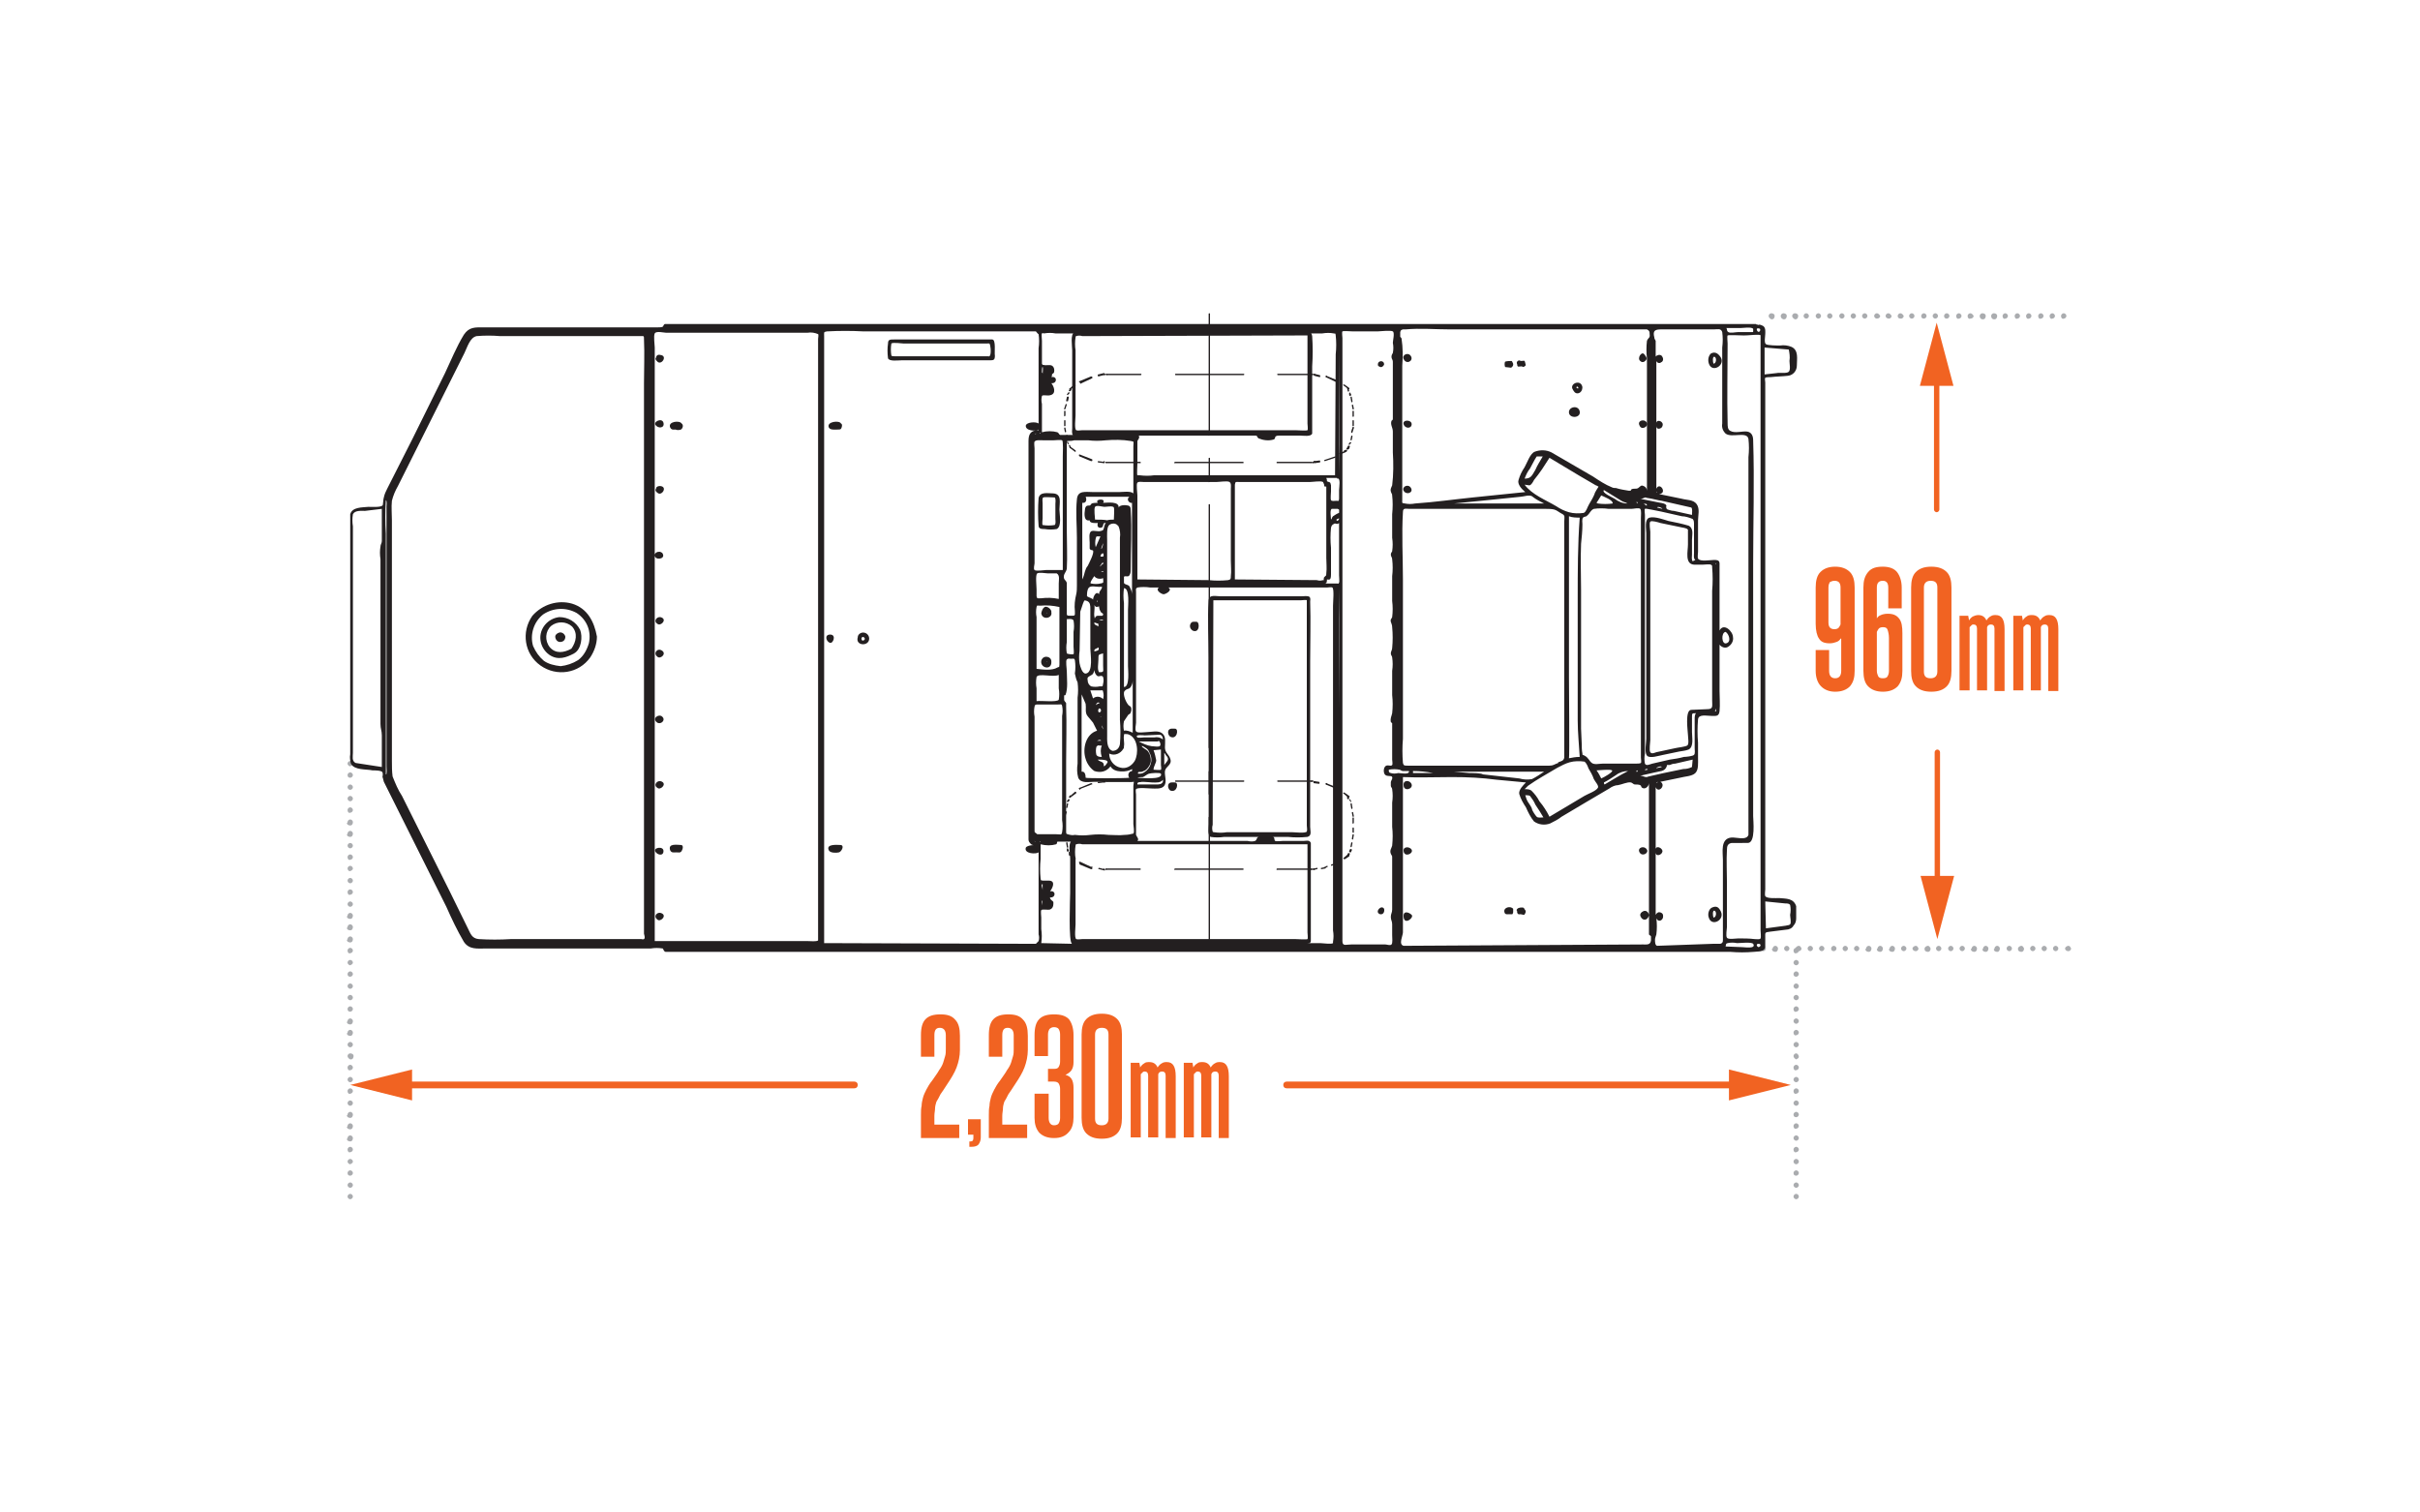 <svg xmlns="http://www.w3.org/2000/svg" xmlns:xlink="http://www.w3.org/1999/xlink" id="Layer_1" x="0px" y="0px" viewBox="0 0 360 225" style="enable-background:new 0 0 360 225;" xml:space="preserve">
<style type="text/css">
	.st0{fill:#AAACAF;}
	.st1{fill:#F16322;}
	.st2{fill:#231F20;}
	.st3{fill:none;}
	.st4{enable-background:new    ;}
</style>
<path class="st0" d="M306.6,47c0-0.2,0.2-0.4,0.4-0.4c0.2,0,0.4,0.2,0.4,0.4s-0.2,0.4-0.4,0.4c0,0,0,0,0,0  C306.8,47.5,306.6,47.3,306.6,47 M304.9,47c0-0.2,0.2-0.4,0.4-0.4l0,0c0.2,0,0.4,0.2,0.4,0.4c0,0.2-0.2,0.4-0.4,0.4  C305.1,47.5,304.9,47.3,304.9,47 M303.2,47c0-0.2,0.2-0.4,0.4-0.4l0,0c0.2,0,0.4,0.2,0.4,0.4c0,0.2-0.2,0.4-0.4,0.4  C303.4,47.5,303.2,47.3,303.2,47 M301.4,47c0-0.2,0.2-0.4,0.4-0.4l0,0c0.2,0,0.4,0.2,0.4,0.4c0,0.2-0.2,0.4-0.4,0.4  C301.6,47.5,301.4,47.3,301.4,47 M299.7,47c0-0.2,0.2-0.4,0.4-0.4l0,0c0.2,0,0.4,0.2,0.4,0.4s-0.2,0.4-0.4,0.4  C299.9,47.5,299.7,47.3,299.7,47 M297.9,47c0-0.2,0.2-0.4,0.4-0.4c0.2,0,0.4,0.2,0.4,0.4l0,0c0,0.2-0.2,0.4-0.4,0.4  C298.1,47.5,297.9,47.3,297.9,47 M296.2,47c0-0.2,0.2-0.4,0.4-0.4c0.2,0,0.5,0.1,0.5,0.4c0,0.2-0.1,0.5-0.4,0.5c0,0-0.1,0-0.1,0  C296.4,47.5,296.2,47.3,296.2,47 M294.5,47c0-0.2,0.2-0.4,0.4-0.4c0.2,0,0.5,0.1,0.5,0.4c0,0.2-0.1,0.5-0.4,0.5c0,0-0.1,0-0.1,0  C294.7,47.5,294.5,47.3,294.5,47 M292.7,47c0-0.2,0.2-0.4,0.4-0.4c0,0,0,0,0,0l0,0c0.2,0,0.4,0.2,0.5,0.4l0,0c0,0.2-0.2,0.4-0.5,0.4  C292.9,47.5,292.7,47.3,292.7,47C292.7,47,292.7,47,292.7,47 M291,47c0-0.2,0.2-0.4,0.4-0.4l0,0c0.2,0,0.4,0.2,0.4,0.4l0,0  c0,0.2-0.2,0.4-0.4,0.4C291.2,47.5,291,47.3,291,47 M289.2,47c0-0.2,0.2-0.4,0.4-0.4l0,0c0.2,0,0.4,0.2,0.4,0.4l0,0  c0,0.2-0.2,0.4-0.4,0.4C289.4,47.4,289.2,47.3,289.2,47 M287.5,47c0-0.2,0.2-0.4,0.4-0.4l0,0c0.2,0,0.4,0.2,0.4,0.4l0,0  c0,0.2-0.2,0.4-0.4,0.4C287.7,47.4,287.5,47.2,287.5,47 M285.8,47c0-0.2,0.2-0.4,0.4-0.4l0,0c0.2,0,0.4,0.2,0.4,0.4l0,0  c0,0.2-0.2,0.4-0.4,0.4C285.9,47.4,285.8,47.2,285.8,47 M284,47c0-0.2,0.2-0.4,0.4-0.4l0,0c0.2,0,0.4,0.2,0.4,0.4l0,0  c0,0.2-0.2,0.4-0.4,0.4C284.2,47.4,284,47.2,284,47 M282.3,47c0-0.2,0.2-0.4,0.4-0.4c0,0,0,0,0,0l0,0c0.2,0,0.4,0.2,0.5,0.4  c0,0,0,0,0,0l0,0c0,0.2-0.2,0.4-0.4,0.4c0,0,0,0,0,0C282.4,47.4,282.3,47.2,282.3,47C282.3,47,282.3,47,282.3,47 M280.5,47  c0-0.2,0.2-0.4,0.4-0.4c0,0,0,0,0,0l0,0c0.2,0,0.4,0.2,0.5,0.4l0,0c0,0.2-0.2,0.4-0.4,0.4c0,0,0,0,0,0  C280.7,47.4,280.5,47.2,280.5,47C280.5,47,280.5,47,280.5,47 M278.8,47c0-0.2,0.2-0.4,0.4-0.4c0,0,0,0,0,0l0,0  c0.2,0,0.4,0.2,0.5,0.4l0,0c0,0.2-0.2,0.4-0.5,0.4C279,47.4,278.8,47.2,278.8,47C278.8,47,278.8,47,278.8,47 M277,47  c0-0.2,0.2-0.4,0.4-0.4c0.2,0,0.4,0.2,0.4,0.4s-0.2,0.4-0.4,0.4c0,0,0,0,0,0C277.2,47.4,277,47.2,277,47 M275.3,47  c0-0.2,0.2-0.4,0.4-0.4l0,0c0.2,0,0.4,0.2,0.4,0.4c0,0.2-0.2,0.4-0.4,0.4C275.5,47.4,275.3,47.2,275.3,47 M273.6,47  c0-0.2,0.2-0.4,0.4-0.4l0,0c0.2,0,0.4,0.2,0.4,0.4c0,0.2-0.2,0.4-0.4,0.4C273.8,47.4,273.6,47.2,273.6,47 M271.8,47  c0-0.2,0.2-0.4,0.4-0.4l0,0c0.2,0,0.4,0.2,0.4,0.4s-0.2,0.4-0.4,0.4C272,47.4,271.8,47.2,271.8,47 M270.1,47c0-0.2,0.2-0.4,0.4-0.4  c0.2,0,0.4,0.2,0.4,0.4s-0.2,0.4-0.4,0.4c0,0,0,0,0,0C270.3,47.4,270.1,47.2,270.1,47C270.1,47,270.1,47,270.1,47 M268.3,47  c0-0.2,0.2-0.4,0.4-0.4c0.2,0,0.4,0.2,0.4,0.4l0,0c0,0.2-0.2,0.4-0.4,0.4C268.5,47.4,268.3,47.2,268.3,47 M266.6,47  c0-0.2,0.2-0.4,0.4-0.4c0.2,0,0.5,0.1,0.5,0.4c0,0.2-0.1,0.5-0.4,0.5c0,0-0.1,0-0.1,0C266.8,47.4,266.6,47.2,266.6,47 M264.9,47  c0-0.2,0.2-0.4,0.4-0.4c0.2,0,0.5,0.1,0.5,0.4c0,0.2-0.1,0.5-0.4,0.5c0,0-0.1,0-0.1,0C265,47.4,264.9,47.2,264.9,47 M263.1,47  c0-0.2,0.2-0.4,0.4-0.4c0.2,0,0.5,0.1,0.5,0.4c0,0.2-0.1,0.5-0.4,0.5c0,0-0.1,0-0.1,0C263.3,47.4,263.1,47.2,263.1,47"></path>
<path class="st0" d="M307.2,141.1c0-0.2,0.3-0.4,0.5-0.4c0.2,0,0.3,0.2,0.4,0.4l0,0c0,0.2-0.2,0.4-0.4,0.4l0,0  C307.4,141.5,307.2,141.3,307.2,141.1 M305.4,141.1c0-0.2,0.2-0.4,0.4-0.4c0,0,0,0,0,0c0.2,0,0.4,0.2,0.4,0.4c0,0,0,0,0,0l0,0  c0,0.2-0.2,0.4-0.4,0.4C305.6,141.5,305.4,141.3,305.4,141.1 M303.7,141.1c0-0.2,0.2-0.4,0.4-0.4c0.2,0,0.4,0.2,0.4,0.4  c0,0.2-0.2,0.4-0.4,0.4C303.9,141.5,303.7,141.3,303.7,141.1 M302,141.1c0-0.2,0.2-0.4,0.4-0.4c0.2,0,0.4,0.2,0.4,0.4  c0,0.2-0.2,0.4-0.4,0.4C302.2,141.5,302,141.3,302,141.1 M300.2,141.1c0-0.2,0.3-0.4,0.5-0.4c0.2,0,0.3,0.2,0.4,0.4l0,0  c0,0.2-0.1,0.5-0.4,0.5c-0.2,0-0.5-0.1-0.5-0.4C300.2,141.2,300.2,141.1,300.2,141.1 M298.5,141.1c0-0.2,0.2-0.4,0.4-0.4  c0,0,0,0,0,0l0,0c0.2,0,0.4,0.2,0.4,0.4c0,0.2-0.2,0.4-0.4,0.4C298.7,141.5,298.5,141.3,298.5,141.1  C298.5,141.1,298.5,141.1,298.5,141.1 M296.7,141.1c0-0.2,0.2-0.4,0.4-0.4c0.2,0,0.4,0.2,0.4,0.4c0,0.2-0.1,0.5-0.4,0.5  c-0.2,0-0.5-0.1-0.5-0.4C296.7,141.2,296.7,141.1,296.7,141.1 M295,141.1c0-0.2,0.2-0.4,0.4-0.4c0.2,0,0.4,0.2,0.4,0.4  c0,0.2-0.1,0.5-0.4,0.5c-0.2,0-0.5-0.1-0.5-0.4C295,141.2,295,141.1,295,141.1 M293.3,141.1c0-0.2,0.2-0.4,0.4-0.4  c0.2,0,0.4,0.2,0.4,0.4c0,0.2-0.1,0.5-0.4,0.5c-0.2,0-0.5-0.1-0.5-0.4C293.2,141.2,293.2,141.1,293.3,141.1 M291.5,141.1  c0-0.2,0.2-0.4,0.4-0.4s0.4,0.2,0.4,0.4s-0.2,0.4-0.4,0.4l0,0C291.7,141.5,291.5,141.3,291.5,141.1 M289.8,141.1  c0-0.2,0.2-0.4,0.4-0.4c0.2,0,0.4,0.2,0.4,0.4c0,0.2-0.2,0.4-0.4,0.4C290,141.5,289.8,141.3,289.8,141.1 M288,141.1  c0-0.2,0.2-0.4,0.4-0.4c0.2,0,0.4,0.2,0.4,0.4c0,0,0,0,0,0l0,0c0,0.2-0.2,0.4-0.4,0.4l0,0C288.2,141.5,288,141.3,288,141.1   M286.3,141.1c0-0.2,0.3-0.4,0.5-0.4c0.2,0,0.3,0.2,0.4,0.4l0,0c0,0.2-0.1,0.5-0.4,0.5c-0.2,0-0.5-0.1-0.5-0.4  C286.3,141.1,286.3,141.1,286.3,141.1 M284.5,141.1c0-0.2,0.3-0.4,0.5-0.4c0.2,0,0.3,0.2,0.4,0.4c0,0.2-0.2,0.4-0.4,0.4  C284.7,141.5,284.5,141.3,284.5,141.1 M282.8,141.1c0-0.2,0.2-0.4,0.4-0.4c0.2,0,0.4,0.2,0.4,0.4c0,0.2-0.2,0.4-0.4,0.4l0,0  C283,141.5,282.8,141.3,282.8,141.1 M281.1,141.1c0-0.2,0.2-0.4,0.4-0.4c0.2,0,0.4,0.2,0.4,0.4c0,0.2-0.1,0.5-0.4,0.5  c-0.2,0-0.5-0.1-0.5-0.4C281.1,141.1,281.1,141.1,281.1,141.1 M279.3,141.1c0-0.2,0.2-0.4,0.4-0.4l0,0c0.2,0,0.4,0.2,0.4,0.4  c0,0.2-0.1,0.5-0.4,0.5c-0.2,0-0.5-0.1-0.5-0.4C279.3,141.1,279.3,141.1,279.3,141.1 M277.6,141.1c0-0.2,0.2-0.4,0.4-0.4  c0.2,0,0.4,0.2,0.4,0.4c0,0.2-0.1,0.5-0.4,0.5c-0.2,0-0.5-0.1-0.5-0.4C277.6,141.1,277.6,141.1,277.6,141.1 M275.8,141.1  c0-0.2,0.2-0.4,0.4-0.4c0.2,0,0.4,0.2,0.4,0.4c0,0.2-0.2,0.4-0.4,0.4C276,141.5,275.8,141.3,275.8,141.1 M274.1,141.1  c0-0.2,0.2-0.4,0.4-0.4c0.2,0,0.4,0.2,0.4,0.4c0,0,0,0,0,0l0,0c0,0.2-0.2,0.4-0.4,0.4l0,0C274.3,141.5,274.1,141.3,274.1,141.1   M272.4,141.1c0-0.2,0.2-0.4,0.4-0.4c0.2,0,0.4,0.2,0.4,0.4c0,0.2-0.2,0.4-0.4,0.4C272.5,141.5,272.4,141.3,272.4,141.1   M270.6,141.1c0-0.2,0.2-0.4,0.4-0.4c0.2,0,0.4,0.2,0.4,0.4c0,0.2-0.2,0.4-0.4,0.4C270.8,141.5,270.6,141.3,270.6,141.1   M268.9,141.1c0-0.2,0.2-0.4,0.4-0.4c0.2,0,0.4,0.2,0.4,0.4c0,0.2-0.2,0.4-0.4,0.4l0,0C269.1,141.5,268.9,141.3,268.9,141.1   M267.1,141.1c0-0.2,0.3-0.4,0.5-0.4c0.2,0,0.3,0.2,0.4,0.4l0,0c0,0.2-0.2,0.4-0.4,0.4C267.3,141.5,267.1,141.3,267.1,141.1  L267.1,141.1 M265.4,141.1c0-0.2,0.2-0.4,0.4-0.4c0,0,0,0,0,0l0,0c0.2,0,0.4,0.2,0.4,0.4c0,0.2-0.2,0.4-0.4,0.4  C265.6,141.5,265.4,141.3,265.4,141.1C265.4,141.1,265.4,141.1,265.4,141.1 M263.7,141.1c0-0.2,0.2-0.4,0.4-0.4  c0.2,0,0.4,0.2,0.4,0.4c0,0.2-0.1,0.5-0.4,0.5c-0.2,0-0.5-0.1-0.5-0.4C263.6,141.1,263.6,141.1,263.7,141.1 M261.9,141.1  c0-0.2,0.2-0.4,0.4-0.4c0,0,0,0,0,0c0.2,0,0.4,0.2,0.4,0.4c0,0,0,0,0,0l0,0c0,0.2-0.2,0.4-0.4,0.4c0,0,0,0,0,0  C262.1,141.5,261.9,141.3,261.9,141.1"></path>
<path class="st0" d="M266.8,178c0-0.2,0.2-0.4,0.4-0.4l0,0c0.2,0,0.4,0.2,0.4,0.4s-0.2,0.4-0.4,0.4S266.8,178.2,266.8,178   M266.8,176.3c0-0.2,0.2-0.4,0.4-0.4l0,0c0.2,0,0.4,0.2,0.4,0.4s-0.2,0.4-0.4,0.4S266.8,176.5,266.8,176.3 M266.8,174.5  c0-0.2,0.2-0.4,0.4-0.4l0,0c0.2,0,0.4,0.2,0.4,0.4s-0.2,0.4-0.4,0.4S266.8,174.8,266.8,174.5 M266.8,172.8c0-0.2,0.2-0.4,0.4-0.4  l0,0c0.2,0,0.4,0.2,0.4,0.4c0,0.2-0.2,0.4-0.4,0.4C267,173.2,266.8,173,266.8,172.8 M266.8,171c0-0.2,0.2-0.4,0.4-0.4  c0.2,0,0.4,0.2,0.4,0.4c0,0.2-0.2,0.4-0.4,0.4C267,171.5,266.8,171.3,266.8,171L266.8,171 M266.8,169.3c0-0.2,0.2-0.4,0.4-0.4  c0.2,0,0.4,0.2,0.4,0.4c0,0.2-0.2,0.4-0.4,0.4C267,169.7,266.8,169.5,266.8,169.3L266.8,169.3 M266.8,167.5c0-0.2,0.2-0.4,0.4-0.4  c0.2,0,0.4,0.2,0.4,0.4c0,0.2-0.2,0.4-0.4,0.4C267,168,266.8,167.8,266.8,167.5L266.8,167.5 M266.8,165.8c0-0.2,0.2-0.4,0.4-0.4  c0.2,0,0.4,0.2,0.4,0.4c0,0.2-0.2,0.4-0.4,0.4C267,166.2,266.8,166.1,266.8,165.8L266.8,165.8 M266.8,164.1c0-0.2,0.2-0.4,0.4-0.4  l0,0c0.2,0,0.4,0.2,0.4,0.4s-0.2,0.4-0.4,0.4S266.8,164.3,266.8,164.1 M266.8,162.3c0-0.2,0.2-0.4,0.4-0.4l0,0  c0.2,0,0.4,0.2,0.4,0.4c0,0.2-0.2,0.4-0.4,0.4C267,162.8,266.8,162.6,266.8,162.3 M266.8,160.6c0-0.2,0.2-0.4,0.4-0.4l0,0  c0.2,0,0.4,0.2,0.4,0.4c0,0.2-0.2,0.4-0.4,0.4C267,161,266.8,160.8,266.8,160.6 M266.8,158.8c0-0.2,0.2-0.4,0.4-0.4l0,0  c0.2,0,0.4,0.2,0.4,0.4c0,0.2-0.2,0.4-0.4,0.4C267,159.3,266.8,159.1,266.8,158.8 M266.8,157.1c0-0.2,0.2-0.4,0.4-0.4  c0.2,0,0.4,0.3,0.4,0.5c0,0.2-0.2,0.3-0.4,0.4C267,157.5,266.8,157.3,266.8,157.1L266.8,157.1 M266.8,155.4c0-0.2,0.2-0.4,0.4-0.4  c0.2,0,0.4,0.2,0.4,0.4c0,0.2-0.2,0.4-0.4,0.4C267,155.8,266.8,155.6,266.8,155.4L266.8,155.4 M266.8,153.6c0-0.2,0.2-0.4,0.4-0.4  c0.2,0,0.4,0.2,0.4,0.4c0,0.2-0.2,0.4-0.4,0.4C267,154.1,266.8,153.9,266.8,153.6L266.8,153.6 M266.8,151.9c0-0.2,0.2-0.4,0.4-0.4  c0.2,0,0.4,0.2,0.4,0.4c0,0.2-0.2,0.4-0.4,0.4C267,152.3,266.8,152.1,266.8,151.9L266.8,151.9 M266.8,150.1c0-0.2,0.2-0.4,0.4-0.4  l0,0c0.2,0,0.4,0.2,0.4,0.4c0,0.2-0.2,0.4-0.4,0.4C267,150.6,266.8,150.4,266.8,150.1L266.8,150.1 M266.8,148.4  c0-0.2,0.2-0.4,0.4-0.4l0,0c0.2,0,0.4,0.2,0.4,0.4s-0.2,0.4-0.4,0.4S266.8,148.6,266.8,148.4 M266.8,146.7c0-0.2,0.2-0.4,0.4-0.4  l0,0c0.2,0,0.4,0.2,0.4,0.4s-0.2,0.4-0.4,0.4S266.8,146.9,266.8,146.7 M266.8,144.9c0-0.2,0.2-0.4,0.4-0.4l0,0  c0.2,0,0.4,0.2,0.4,0.4s-0.2,0.4-0.4,0.4S266.8,145.2,266.8,144.9 M266.8,143.2c0-0.2,0.2-0.4,0.4-0.4l0,0c0.2,0,0.4,0.2,0.4,0.4  c0,0.2-0.2,0.4-0.4,0.4C267,143.6,266.8,143.4,266.8,143.2 M266.8,141.4c0-0.2,0.2-0.4,0.4-0.4c0.2,0,0.4,0.2,0.4,0.4  c0,0.2-0.2,0.4-0.4,0.4C267,141.9,266.8,141.7,266.8,141.4L266.8,141.4"></path>
<path class="st0" d="M51.7,178c0-0.2,0.2-0.4,0.4-0.4c0.2,0,0.4,0.2,0.4,0.4l0,0c0,0.2-0.2,0.4-0.4,0.4  C51.9,178.4,51.7,178.2,51.7,178 M51.7,176.3c0-0.2,0.2-0.4,0.4-0.4c0.2,0,0.4,0.2,0.4,0.4l0,0c0,0.2-0.2,0.4-0.4,0.4  C51.9,176.7,51.7,176.5,51.7,176.3 M51.7,174.5c0-0.2,0.2-0.4,0.4-0.4c0.2,0,0.4,0.2,0.4,0.4l0,0c0,0.2-0.2,0.4-0.4,0.4  C51.9,174.9,51.7,174.8,51.7,174.5 M51.7,172.8c0-0.2,0.2-0.4,0.4-0.4c0.2,0,0.4,0.2,0.4,0.4l0,0c0,0.2-0.3,0.4-0.5,0.4  C51.9,173.1,51.7,173,51.7,172.8 M51.7,171c0-0.2,0.2-0.4,0.4-0.4c0.2,0,0.4,0.2,0.4,0.4c0,0.2-0.2,0.4-0.4,0.4l0,0  C51.9,171.5,51.7,171.3,51.7,171 M51.7,169.3c0-0.2,0.2-0.4,0.4-0.4c0.2,0,0.4,0.2,0.4,0.4c0,0.2-0.1,0.5-0.4,0.5  c-0.2,0-0.5-0.1-0.5-0.4C51.7,169.4,51.7,169.3,51.7,169.3 M51.7,167.5c0-0.2,0.2-0.4,0.4-0.4c0.2,0,0.4,0.2,0.4,0.4  c0,0.2-0.1,0.5-0.4,0.5c-0.2,0-0.5-0.1-0.5-0.4C51.7,167.6,51.7,167.6,51.7,167.5 M51.7,165.8c0-0.2,0.2-0.4,0.4-0.4  c0.2,0,0.4,0.2,0.4,0.4c0,0.2-0.1,0.5-0.4,0.5c-0.2,0-0.5-0.1-0.5-0.4C51.7,165.9,51.7,165.9,51.7,165.8 M51.7,164.1  c0-0.2,0.2-0.4,0.4-0.4c0.2,0,0.4,0.2,0.4,0.4l0,0c0,0.2-0.2,0.4-0.4,0.4C51.9,164.5,51.7,164.3,51.7,164.1 M51.7,162.3  c0-0.2,0.2-0.4,0.4-0.4c0.2,0,0.4,0.2,0.4,0.4l0,0c0,0.2-0.2,0.4-0.4,0.4C51.9,162.8,51.7,162.6,51.7,162.3 M51.7,160.6  c0-0.2,0.2-0.4,0.4-0.4c0.2,0,0.4,0.2,0.4,0.4l0,0c0,0.2-0.2,0.4-0.4,0.4C51.9,161,51.7,160.8,51.7,160.6 M51.7,158.8  c0-0.2,0.2-0.4,0.4-0.4c0.2,0,0.4,0.2,0.4,0.4l0,0c0,0.2-0.2,0.4-0.4,0.4C51.9,159.3,51.7,159.1,51.7,158.8 M51.7,157.1  c0-0.2,0.2-0.4,0.4-0.4c0.2,0,0.5,0.1,0.5,0.4c0,0.2-0.1,0.5-0.4,0.5c0,0-0.1,0-0.1,0C51.9,157.5,51.7,157.3,51.7,157.1  C51.7,157.1,51.7,157.1,51.7,157.1 M51.7,155.4c0-0.2,0.2-0.4,0.4-0.4c0.2,0,0.4,0.2,0.4,0.4c0,0.2-0.2,0.4-0.4,0.4l0,0  C51.9,155.8,51.7,155.6,51.7,155.4 M51.7,153.6c0-0.2,0.2-0.4,0.4-0.4c0.2,0,0.4,0.2,0.4,0.4c0,0.2-0.1,0.5-0.4,0.5  c-0.2,0-0.5-0.1-0.5-0.4C51.7,153.7,51.7,153.7,51.7,153.6 M51.7,151.9c0-0.2,0.2-0.4,0.4-0.4c0.2,0,0.4,0.2,0.4,0.4  c0,0.2-0.1,0.5-0.4,0.5c-0.2,0-0.5-0.1-0.5-0.4C51.7,152,51.7,151.9,51.7,151.9 M51.7,150.1c0-0.2,0.2-0.4,0.4-0.4  c0.2,0,0.4,0.2,0.4,0.4c0,0.2-0.2,0.4-0.4,0.4S51.7,150.4,51.7,150.1C51.7,150.1,51.7,150.1,51.7,150.1 M51.7,148.4  c0-0.2,0.2-0.4,0.4-0.4c0.2,0,0.4,0.2,0.4,0.4l0,0c0,0.2-0.2,0.4-0.4,0.4C51.9,148.8,51.7,148.6,51.7,148.4 M51.7,146.7  c0-0.2,0.2-0.4,0.4-0.4c0.2,0,0.4,0.2,0.4,0.4l0,0c0,0.2-0.2,0.4-0.4,0.4C51.9,147.1,51.7,146.9,51.7,146.7 M51.7,144.9  c0-0.2,0.2-0.4,0.4-0.4c0.2,0,0.4,0.2,0.4,0.4l0,0c0,0.2-0.2,0.4-0.4,0.4C51.9,145.3,51.7,145.2,51.7,144.9 M51.7,143.2  c0-0.2,0.2-0.4,0.4-0.4c0.2,0,0.4,0.2,0.4,0.4l0,0c0,0.2-0.3,0.4-0.5,0.4C51.9,143.5,51.7,143.4,51.7,143.2 M51.7,141.4  c0-0.2,0.2-0.4,0.4-0.4c0.2,0,0.4,0.2,0.4,0.4c0,0.2-0.2,0.4-0.4,0.4l0,0C51.9,141.9,51.7,141.7,51.7,141.4 M51.7,139.7  c0-0.2,0.2-0.4,0.4-0.4c0.2,0,0.4,0.2,0.4,0.4c0,0.2-0.1,0.5-0.4,0.5c-0.2,0-0.5-0.1-0.5-0.4C51.7,139.8,51.7,139.7,51.7,139.7   M51.7,137.9c0-0.2,0.2-0.4,0.4-0.4c0.2,0,0.4,0.2,0.4,0.4c0,0.2-0.1,0.5-0.4,0.5c-0.2,0-0.5-0.1-0.5-0.4  C51.7,138,51.7,138,51.7,137.9 M51.7,136.2c0-0.2,0.2-0.4,0.4-0.4c0.2,0,0.4,0.2,0.4,0.4c0,0.2-0.1,0.5-0.4,0.5  c-0.2,0-0.5-0.1-0.5-0.4C51.7,136.3,51.7,136.3,51.7,136.2 M51.7,134.5c0-0.2,0.2-0.4,0.4-0.4c0.2,0,0.4,0.2,0.4,0.4l0,0  c0,0.2-0.2,0.4-0.4,0.4C51.9,134.9,51.7,134.7,51.7,134.5 M51.7,132.7c0-0.2,0.2-0.4,0.4-0.4c0.2,0,0.4,0.2,0.4,0.4l0,0  c0,0.2-0.2,0.4-0.4,0.4C51.9,133.2,51.7,133,51.7,132.7 M51.7,131c0-0.2,0.2-0.4,0.4-0.4c0.2,0,0.4,0.2,0.4,0.4l0,0  c0,0.2-0.2,0.4-0.4,0.4C51.9,131.4,51.7,131.2,51.7,131 M51.7,129.2c0-0.2,0.2-0.4,0.4-0.4c0.2,0,0.4,0.2,0.4,0.4l0,0  c0,0.2-0.3,0.4-0.5,0.4C51.9,129.6,51.7,129.4,51.7,129.2 M51.7,127.5c0-0.2,0.2-0.4,0.4-0.4l0,0c0.2,0,0.4,0.2,0.4,0.4  c0,0.2-0.2,0.4-0.4,0.4C51.9,128,51.7,127.8,51.7,127.5C51.7,127.5,51.7,127.5,51.7,127.5 M51.7,125.8c0-0.2,0.2-0.4,0.4-0.4l0,0  c0.2,0,0.4,0.2,0.4,0.4c0,0.2-0.2,0.4-0.4,0.4l0,0C51.9,126.2,51.7,126,51.7,125.8 M51.7,124c0-0.2,0.2-0.4,0.4-0.4l0,0  c0.2,0,0.4,0.2,0.4,0.4c0,0.2-0.1,0.5-0.4,0.5c-0.2,0-0.5-0.1-0.5-0.4C51.7,124.1,51.7,124.1,51.7,124 M51.7,122.3  c0-0.2,0.2-0.4,0.4-0.4l0,0c0.2,0,0.4,0.2,0.4,0.4c0,0.2-0.1,0.5-0.4,0.5c-0.2,0-0.5-0.1-0.5-0.4C51.7,122.4,51.7,122.3,51.7,122.3   M51.7,120.5c0-0.2,0.2-0.4,0.4-0.4c0.2,0,0.4,0.2,0.4,0.4s-0.2,0.4-0.4,0.4C51.9,121,51.7,120.8,51.7,120.5  C51.7,120.5,51.7,120.5,51.7,120.5 M51.7,118.8c0-0.2,0.2-0.4,0.4-0.4c0.2,0,0.4,0.2,0.4,0.4l0,0c0,0.2-0.2,0.4-0.4,0.4  C51.9,119.2,51.7,119,51.7,118.8L51.7,118.8 M51.7,117.1c0-0.2,0.2-0.4,0.4-0.4c0.2,0,0.4,0.2,0.4,0.4l0,0c0,0.2-0.2,0.4-0.4,0.4  C51.9,117.5,51.7,117.3,51.7,117.1L51.7,117.1 M51.7,115.3c0-0.2,0.2-0.4,0.4-0.4c0.2,0,0.4,0.2,0.4,0.4l0,0c0,0.2-0.2,0.4-0.4,0.4  C51.9,115.7,51.7,115.6,51.7,115.3L51.7,115.3 M51.7,113.6c0-0.2,0.2-0.4,0.4-0.4c0.2,0,0.4,0.2,0.4,0.4l0,0c0,0.2-0.3,0.4-0.5,0.4  C51.9,113.9,51.7,113.8,51.7,113.6"></path>
<path class="st1" d="M288.6,130.3v-18.4c0-0.2-0.2-0.4-0.4-0.4c-0.2,0-0.4,0.2-0.4,0.4v18.4h-2.1l2.5,9.4l2.5-9.4H288.6z"></path>
<path class="st1" d="M287.7,75.8c0,0.2,0.2,0.4,0.4,0.4c0.2,0,0.4-0.2,0.4-0.4V57.4h2.1l-2.5-9.4l-2.5,9.4h2.1V75.8z"></path>
<path class="st2" d="M195,68.8c0-0.1,0.1-0.1,0.1-0.1c0,0,0.1,0,0.1,0c0,0.1,0,0.1,0,0.2C195.2,68.9,195.1,68.9,195,68.8  C195,68.8,195,68.8,195,68.8"></path>
<path class="st2" d="M195.2,68.8c0,0,0-0.1,0.1-0.1l0.2-0.1c0.1,0,0.1,0,0.2,0c0,0,0,0,0,0c0,0.1,0,0.1-0.1,0.2l-0.2,0.1  C195.3,69,195.3,68.9,195.2,68.8C195.2,68.9,195.2,68.8,195.2,68.8"></path>
<path class="st2" d="M164.1,68.7C164.1,68.7,164.1,68.7,164.1,68.7c0.1-0.1,0.1-0.1,0.2-0.1C164.5,68.8,164.1,69,164.1,68.7"></path>
<path class="st2" d="M164.4,68.8C164.4,68.8,164.4,68.8,164.4,68.8c0-0.1,0.1-0.1,0.2-0.1c0,0,0,0,0,0c0,0,0,0.1,0,0.2  C164.6,68.9,164.5,68.9,164.4,68.8C164.4,68.9,164.4,68.8,164.4,68.8"></path>
<path class="st2" d="M164.5,68.8c0-0.1,0.1-0.1,0.1-0.1h5c0.1,0,0.1,0.1,0.1,0.1c0,0.1,0,0.1-0.1,0.1c0,0,0,0,0,0h-5  C164.6,68.9,164.5,68.9,164.5,68.8L164.5,68.8z"></path>
<path class="st2" d="M174.7,68.8c0-0.1,0.1-0.1,0.1-0.1h10.1c0.1,0,0.1,0.1,0.1,0.1c0,0.1,0,0.1-0.1,0.1c0,0,0,0,0,0h-10.1  C174.7,69,174.7,68.9,174.7,68.8C174.7,68.8,174.7,68.8,174.7,68.8"></path>
<path class="st2" d="M189.9,68.8c0-0.1,0.1-0.1,0.1-0.1h5.1c0.1,0,0.1,0.1,0.1,0.1c0,0.1-0.1,0.1-0.1,0.1H190  C189.9,68.9,189.9,68.9,189.9,68.8L189.9,68.8"></path>
<path class="st2" d="M195.4,68.7c0-0.1,0-0.1,0.1-0.1l0.8-0.1c0.1,0,0.1,0.1,0.1,0.2c0,0,0,0.1-0.1,0.1l-0.7,0.1  C195.4,68.9,195.4,68.8,195.4,68.7C195.4,68.8,195.4,68.8,195.4,68.7L195.4,68.7"></path>
<path class="st2" d="M197,68.5c0-0.1,0-0.1,0.1-0.1l1.5-0.5c0.1,0,0.1,0,0.1,0.1c0,0,0,0.1-0.1,0.1l-1.5,0.5  C197.1,68.6,197,68.6,197,68.5L197,68.5"></path>
<path class="st2" d="M199.2,67.5c0,0,0-0.1,0.1-0.1l0.7-0.3c0.1,0,0.1,0,0.1,0c0,0,0,0,0,0c0,0,0,0.1,0,0.2l-0.7,0.3  C199.4,67.6,199.3,67.6,199.2,67.5C199.3,67.6,199.3,67.5,199.2,67.5C199.3,67.5,199.3,67.5,199.2,67.5"></path>
<path class="st2" d="M199.9,67.1c0,0,0-0.1,0.1-0.1l0.2-0.1c0.1,0,0.1,0,0.2,0.1c0,0.1,0,0.1-0.1,0.2l-0.2,0.1  C200,67.2,199.9,67.2,199.9,67.1L199.9,67.1"></path>
<path class="st2" d="M200.3,66.7C200.3,66.7,200.3,66.7,200.3,66.7l0.2-0.2c0.1-0.1,0.3,0.1,0.2,0.2l-0.2,0.2  C200.3,66.9,200.3,66.8,200.3,66.7"></path>
<path class="st2" d="M159.1,66.6c0-0.1,0-0.1,0.1-0.1c0,0,0,0,0,0c0,0,0.1,0,0.1,0l0.7,0.5c0.1,0.1,0,0.3-0.1,0.2L159.1,66.6  C159.1,66.6,159.1,66.6,159.1,66.6"></path>
<path class="st2" d="M160.5,67.7c0-0.1,0.1-0.1,0.1-0.1c0,0,0,0,0,0l0,0l1.8,0.7c0.1,0,0.1,0.1,0.1,0.2c0,0.1-0.1,0.1-0.2,0.1  l-1.7-0.7C160.5,67.8,160.5,67.8,160.5,67.7"></path>
<path class="st2" d="M163.3,68.7c0-0.1,0-0.1,0.1-0.1c0,0,0,0,0,0l0,0l0.8,0.1c0.2,0,0.1,0.3,0,0.2l-0.8-0.1  C163.3,68.8,163.3,68.7,163.3,68.7L163.3,68.7"></path>
<path class="st2" d="M200.4,66.6C200.4,66.6,200.4,66.5,200.4,66.6l0.1-0.2c0-0.1,0.1-0.1,0.2-0.1c0.1,0,0.1,0.1,0.1,0.2l-0.1,0.2  c0,0.1-0.1,0.1-0.2,0.1c0,0,0,0,0,0C200.5,66.7,200.4,66.6,200.4,66.6"></path>
<path class="st2" d="M200.6,66.1C200.6,66.1,200.6,66,200.6,66.1l0.2-0.3c0.1,0,0.1,0,0.2,0c0,0,0,0.1,0,0.1l-0.2,0.2  C200.8,66.2,200.7,66.2,200.6,66.1C200.7,66.2,200.7,66.2,200.6,66.1C200.6,66.1,200.6,66.1,200.6,66.1"></path>
<path class="st2" d="M158.7,65.8c0-0.1,0.1-0.1,0.1-0.1c0,0,0.1,0,0.1,0.1l0.1,0.2c0,0.1,0,0.1,0,0.1c0,0,0,0,0,0c0,0-0.1,0-0.1,0  l-0.1-0.2C158.7,65.9,158.7,65.9,158.7,65.8"></path>
<path class="st2" d="M159,66.3c0-0.1,0.1-0.1,0.1-0.1l0,0c0.1,0,0.1,0,0.1,0.1l0.1,0.2c0,0.1,0,0.1-0.1,0.1c0,0,0,0,0,0  c-0.1,0-0.1,0-0.1-0.1L159,66.3L159,66.3"></path>
<path class="st2" d="M199.8,57.3c0-0.1,0.1-0.1,0.1-0.1l0,0c0,0,0,0,0.1,0l0.7,0.5c0.1,0.1,0,0.3-0.1,0.2L199.8,57.3  C199.8,57.4,199.8,57.4,199.8,57.3"></path>
<path class="st2" d="M197.2,56c0-0.1,0.1-0.1,0.1-0.1c0,0,0,0,0,0l0,0l1.7,0.7c0.1,0,0.1,0.1,0.1,0.2c0,0,0,0,0,0  c0,0.1-0.1,0.1-0.2,0.1l-1.7-0.8C197.2,56.1,197.2,56,197.2,56"></path>
<path class="st2" d="M197.2,56C197.2,56,197.2,55.9,197.2,56c0.1-0.1,0.1-0.1,0.2-0.1l0,0c0,0.1,0,0.1,0,0.2  C197.3,56.1,197.3,56.1,197.2,56C197.2,56.1,197.2,56,197.2,56"></path>
<path class="st2" d="M195.4,55.7c0-0.1,0.1-0.1,0.1-0.1l0,0l0.8,0.2c0.1,0,0.1,0.1,0.1,0.2c0,0.1-0.1,0.1-0.1,0.1c0,0,0,0,0,0  l-0.8-0.2C195.4,55.8,195.4,55.7,195.4,55.7"></path>
<path class="st2" d="M163.3,55.8c0-0.1,0-0.1,0.1-0.1c0,0,0,0,0,0l0.8-0.2c0.1,0,0.1,0,0.1,0.1c0,0,0,0,0,0c0,0.1,0,0.1-0.1,0.2  l-0.8,0.2C163.4,56,163.3,56,163.3,55.8C163.3,55.9,163.3,55.9,163.3,55.8L163.3,55.8"></path>
<path class="st2" d="M160.5,56.8c0-0.1,0-0.1,0.1-0.1l1.7-0.7c0.1,0,0.1,0,0.2,0.1s0,0.1-0.1,0.2l-1.7,0.8  C160.7,56.9,160.6,56.9,160.5,56.8C160.6,56.8,160.6,56.8,160.5,56.8L160.5,56.8"></path>
<path class="st2" d="M159.1,57.8C159,57.8,159,57.8,159.1,57.8l0.7-0.6c0.1,0,0.1,0,0.2,0.1c0,0,0,0.1,0,0.1l-0.7,0.5  c-0.1,0-0.1,0-0.2,0C159,57.9,159,57.9,159.1,57.8"></path>
<path class="st2" d="M195.4,55.7C195.4,55.7,195.4,55.6,195.4,55.7c0.1-0.1,0.1-0.1,0.2-0.1C195.7,55.7,195.5,55.9,195.4,55.7  C195.4,55.7,195.4,55.7,195.4,55.7"></path>
<path class="st2" d="M195,55.7c0-0.1,0.1-0.1,0.1-0.1h0.2c0.1,0,0.1,0.1,0.1,0.1c0,0,0,0,0,0c0,0.1-0.1,0.1-0.1,0.1h-0.2  C195.1,55.8,195,55.8,195,55.7C195,55.7,195,55.7,195,55.7L195,55.7z"></path>
<path class="st2" d="M164.5,55.7C164.5,55.6,164.6,55.6,164.5,55.7c0.1-0.1,0.1-0.1,0.2-0.1c0,0,0,0,0,0l0,0c0,0,0,0.1,0,0.2  c0,0,0,0,0,0C164.7,55.8,164.6,55.8,164.5,55.7C164.5,55.7,164.5,55.7,164.5,55.7"></path>
<path class="st2" d="M164.1,55.7c0-0.1,0.1-0.1,0.1-0.1h0.2c0.1,0,0.1,0.1,0.1,0.1c0,0,0,0,0,0c0,0.1-0.1,0.1-0.1,0.1h-0.2  C164.2,55.8,164.1,55.8,164.1,55.7L164.1,55.7z"></path>
<path class="st2" d="M190,55.7c0-0.1,0.1-0.1,0.1-0.1h5c0.1,0,0.1,0.1,0.1,0.1c0,0.1-0.1,0.1-0.1,0.1h-5  C190.1,55.8,190,55.8,190,55.7L190,55.7z"></path>
<path class="st2" d="M174.8,55.7c0-0.1,0.1-0.1,0.1-0.1h10.1c0.1,0,0.1,0.1,0.1,0.1c0,0,0,0,0,0c0,0.1-0.1,0.1-0.1,0.1h-10.1  C174.8,55.8,174.8,55.8,174.8,55.7C174.8,55.7,174.8,55.7,174.8,55.7L174.8,55.7z"></path>
<path class="st2" d="M164.5,55.7c0-0.1,0.1-0.1,0.1-0.1h5.1c0.1,0,0.1,0.1,0.1,0.1c0,0,0,0,0,0c0,0.1-0.1,0.1-0.1,0.1h-5.1  C164.6,55.8,164.5,55.8,164.5,55.7L164.5,55.7z"></path>
<path class="st2" d="M200.9,65.4L200.9,65.4l0.1-0.5c0-0.1,0.1-0.1,0.1-0.1c0.1,0,0.1,0.1,0.1,0.1c0,0,0,0,0,0l-0.1,0.5  c0,0.1-0.1,0.1-0.2,0.1C200.9,65.5,200.9,65.5,200.9,65.4"></path>
<path class="st2" d="M201,64.2L201,64.2l0.2-0.6c0-0.2,0.3-0.1,0.2,0.1l-0.2,0.6c0,0.1-0.1,0.1-0.1,0.1c0,0,0,0,0,0  C201,64.4,201,64.3,201,64.2"></path>
<path class="st2" d="M158.3,63.7c0-0.1,0.1-0.1,0.1-0.1c0,0,0,0,0,0c0.1,0,0.1,0,0.1,0.1l0.1,0.5c0,0.1-0.1,0.1-0.1,0.1  c-0.1,0-0.1,0-0.1-0.1L158.3,63.7L158.3,63.7"></path>
<path class="st2" d="M158.6,64.8c0-0.1,0.1-0.1,0.1-0.1c0,0,0,0,0,0c0.1,0,0.1,0,0.1,0.1l0.1,0.6c0,0.1,0,0.1-0.1,0.2  c-0.1,0-0.1,0-0.1-0.1c0,0,0,0,0,0L158.6,64.8L158.6,64.8"></path>
<path class="st2" d="M201.2,63.3v-0.7c0-0.1,0.1-0.1,0.1-0.1c0,0,0,0,0,0c0.1,0,0.1,0.1,0.1,0.1v0.7c0,0.1-0.1,0.1-0.1,0.1  C201.2,63.4,201.2,63.4,201.2,63.3"></path>
<path class="st2" d="M201.2,61.9v-0.7c0-0.1,0.1-0.1,0.1-0.1c0,0,0,0,0,0c0.1,0,0.1,0.1,0.1,0.1v0.7c0,0.1-0.1,0.1-0.1,0.1  c0,0,0,0,0,0C201.2,62,201.2,62,201.2,61.9L201.2,61.9"></path>
<path class="st2" d="M158.3,61.8v-0.6c0-0.1,0.1-0.1,0.1-0.1c0.1,0,0.1,0.1,0.1,0.1v0.6c0,0.1-0.1,0.1-0.1,0.1  C158.3,62,158.3,61.9,158.3,61.8"></path>
<path class="st2" d="M158.3,63.3v-0.7c0-0.1,0.1-0.1,0.1-0.1c0.1,0,0.1,0.1,0.1,0.1v0.7c0,0.1-0.1,0.1-0.1,0.1  C158.3,63.4,158.3,63.4,158.3,63.3"></path>
<path class="st2" d="M200.7,58.5c0-0.1,0.1-0.1,0.1-0.1c0,0,0,0,0,0c0,0,0.1,0,0.1,0.1l0.1,0.2c0,0.1,0,0.1-0.1,0.2  c-0.1,0-0.1,0-0.2-0.1L200.7,58.5C200.7,58.6,200.7,58.5,200.7,58.5"></path>
<path class="st2" d="M200.4,57.8c0-0.1,0-0.1,0.1-0.1c0,0,0,0,0,0c0.1,0,0.1,0,0.1,0.1l0.1,0.3c0,0.2-0.2,0.2-0.2,0.1L200.4,57.8  L200.4,57.8"></path>
<path class="st2" d="M159,58.1L159,58.1l0.1-0.2c0-0.1,0.1-0.1,0.2-0.1c0,0,0,0,0,0c0.1,0,0.1,0.1,0.1,0.1c0,0,0,0,0,0l-0.1,0.2  c0,0.1-0.1,0.1-0.2,0.1C159,58.2,159,58.2,159,58.1"></path>
<path class="st2" d="M158.7,58.7C158.7,58.7,158.7,58.6,158.7,58.7l0.2-0.3c0.1-0.1,0.3,0,0.2,0.1l-0.2,0.2  C158.9,58.8,158.8,58.8,158.7,58.7C158.8,58.8,158.8,58.8,158.7,58.7C158.7,58.7,158.7,58.7,158.7,58.7"></path>
<path class="st2" d="M201.1,60.3c0-0.1,0.1-0.1,0.1-0.1c0.1,0,0.1,0,0.1,0.1l0.1,0.5c0,0.1,0,0.1-0.1,0.1c0,0,0,0,0,0  c-0.1,0-0.1,0-0.1-0.1L201.1,60.3L201.1,60.3"></path>
<path class="st2" d="M200.9,59.1c0-0.1,0.1-0.1,0.1-0.1c0.1,0,0.1,0.1,0.1,0.1l0.1,0.6c0,0.2-0.2,0.2-0.2,0L200.9,59.1L200.9,59.1"></path>
<path class="st2" d="M158.6,59.6L158.6,59.6l0.1-0.5c0-0.1,0.1-0.1,0.2-0.1c0.1,0,0.1,0.1,0.1,0.1l-0.1,0.5c0,0.1-0.1,0.1-0.1,0.1  C158.6,59.7,158.6,59.7,158.6,59.6"></path>
<path class="st2" d="M158.3,60.8L158.3,60.8l0.2-0.6c0-0.1,0.1-0.1,0.1-0.1c0.1,0,0.1,0.1,0.1,0.1l-0.2,0.6c0,0.1-0.1,0.1-0.2,0.1  C158.3,61,158.3,60.9,158.3,60.8"></path>
<path class="st2" d="M164.5,116.2c0-0.1,0.1-0.1,0.1-0.1c0.1,0,0.1,0.1,0.1,0.1c0,0,0,0.1,0,0.1  C164.7,116.3,164.7,116.3,164.5,116.2C164.6,116.3,164.6,116.2,164.5,116.2"></path>
<path class="st2" d="M164.1,116.3c0-0.1,0.1-0.1,0.1-0.1h0.2c0.1,0,0.1,0.1,0.1,0.1c0,0,0,0,0,0c0,0.1,0,0.1-0.1,0.1h-0.2  C164.2,116.4,164.1,116.4,164.1,116.3C164.1,116.3,164.1,116.3,164.1,116.3z"></path>
<path class="st2" d="M195.4,116.3C195.4,116.3,195.4,116.2,195.4,116.3c0.1-0.1,0.1-0.1,0.2-0.1c0,0,0.1,0.1,0,0.2c0,0,0,0,0,0  c0,0-0.1,0-0.2,0C195.4,116.4,195.4,116.4,195.4,116.3C195.4,116.4,195.4,116.3,195.4,116.3"></path>
<path class="st2" d="M195,116.2c0-0.1,0.1-0.1,0.1-0.1c0,0,0,0,0,0h0.2c0.1,0,0.1,0.1,0.1,0.1c0,0,0,0,0,0c0,0.1-0.1,0.1-0.1,0.1  h-0.2C195.1,116.3,195,116.3,195,116.2L195,116.2"></path>
<path class="st2" d="M190,116.2c0-0.1,0.1-0.1,0.1-0.1c0,0,0,0,0,0h5c0.1,0,0.1,0,0.1,0.1c0,0,0,0,0,0c0,0.1,0,0.1-0.1,0.1h-5  C190.1,116.3,190,116.3,190,116.2L190,116.2"></path>
<path class="st2" d="M174.8,116.2c0-0.1,0.1-0.1,0.1-0.1c0,0,0,0,0,0h10.1c0.1,0,0.1,0.1,0.1,0.1c0,0,0,0,0,0c0,0.1-0.1,0.1-0.1,0.1  h-10.1C174.8,116.3,174.8,116.3,174.8,116.2L174.8,116.2"></path>
<path class="st2" d="M164.5,116.2c0-0.1,0.1-0.1,0.1-0.1c0,0,0,0,0,0h5.1c0.1,0,0.1,0.1,0.1,0.1c0,0,0,0,0,0c0,0.1-0.1,0.1-0.1,0.1  h-5.1C164.6,116.3,164.5,116.3,164.5,116.2L164.5,116.2"></path>
<path class="st2" d="M163.3,116.4c0-0.1,0-0.1,0.1-0.1l0.8-0.1c0.1,0,0.1,0.1,0.1,0.1c0,0.1,0,0.1-0.1,0.1c0,0,0,0,0,0l-0.8,0.1  C163.4,116.5,163.3,116.5,163.3,116.4C163.3,116.4,163.3,116.4,163.3,116.4z"></path>
<path class="st2" d="M160.5,117.3c0,0,0-0.1,0.1-0.1l1.7-0.7c0.1,0,0.1,0,0.2,0.1c0,0.1,0,0.1-0.1,0.1c0,0,0,0,0,0l-1.8,0.7  C160.6,117.4,160.6,117.4,160.5,117.3C160.6,117.3,160.6,117.3,160.5,117.3L160.5,117.3"></path>
<path class="st2" d="M160.5,117.3c0-0.1,0.1-0.1,0.1-0.1c0,0,0.1,0,0.1,0c0.1,0,0.1,0.1,0,0.2c0,0.1-0.1,0.1-0.2,0  C160.6,117.4,160.6,117.4,160.5,117.3C160.6,117.4,160.6,117.3,160.5,117.3"></path>
<path class="st2" d="M159.1,118.5C159,118.4,159,118.4,159.1,118.5l0.8-0.7c0.1-0.1,0.3,0.1,0.2,0.2l-0.8,0.6  C159.2,118.6,159.1,118.6,159.1,118.5C159,118.6,159,118.6,159.1,118.5C159,118.5,159,118.5,159.1,118.5"></path>
<path class="st2" d="M199.8,118c0-0.1,0.1-0.1,0.1-0.1l0,0c0,0,0,0,0.1,0l0.7,0.5c0.1,0,0.1,0.1,0,0.2c0,0-0.1,0.1-0.2,0L199.8,118  C199.8,118,199.8,118,199.8,118"></path>
<path class="st2" d="M197.2,116.6c0-0.1,0.1-0.1,0.1-0.1l0,0l0,0l1.7,0.7c0.1,0,0.1,0.3-0.1,0.2l-1.7-0.7  C197.2,116.7,197.2,116.7,197.2,116.6"></path>
<path class="st2" d="M197.2,116.6C197.2,116.6,197.2,116.6,197.2,116.6c0.1-0.1,0.1-0.1,0.2-0.1  C197.5,116.7,197.4,116.8,197.2,116.6C197.2,116.7,197.2,116.7,197.2,116.6"></path>
<path class="st2" d="M195.4,116.3c0-0.1,0.1-0.1,0.1-0.1c0,0,0,0,0,0l0,0l0.7,0.1c0.1,0,0.1,0.1,0.1,0.2c0,0.1-0.1,0.1-0.1,0.1  l-0.8-0.1C195.4,116.4,195.4,116.4,195.4,116.3"></path>
<path class="st2" d="M159,118.6C159,118.6,159,118.6,159,118.6l0.1-0.2c0.1-0.2,0.3,0,0.2,0.1l-0.1,0.2  C159.2,118.7,159.1,118.7,159,118.6C159,118.7,159,118.6,159,118.6"></path>
<path class="st2" d="M158.7,119.2C158.7,119.2,158.7,119.2,158.7,119.2l0.2-0.3c0,0,0.1,0,0.2,0c0,0,0,0,0,0c0,0.1,0,0.1,0,0.2  l-0.2,0.2c0,0-0.1,0-0.2,0c0,0,0,0,0,0C158.7,119.3,158.7,119.2,158.7,119.2"></path>
<path class="st2" d="M200.7,119c0-0.1,0.1-0.1,0.1-0.1l0,0c0,0,0.1,0,0.1,0.1l0.1,0.2c0,0.1,0,0.1,0,0.1c0,0,0,0,0,0  c0,0-0.1,0-0.1,0l-0.1-0.2l0,0"></path>
<path class="st2" d="M200.4,118.5c0-0.1,0-0.1,0.1-0.1c0,0,0,0,0,0c0.1,0,0.1,0,0.1,0.1l0.1,0.2c0,0.1,0,0.1-0.1,0.2c0,0,0,0,0,0  c-0.1,0-0.1,0-0.2-0.1c0,0,0,0,0,0L200.4,118.5L200.4,118.5"></path>
<path class="st2" d="M159.1,127.2c0-0.1,0.1-0.1,0.1-0.1c0,0,0,0,0,0h0.1l0.7,0.5c0,0.1,0,0.1,0,0.2c0,0-0.1,0-0.2,0c0,0,0,0,0,0  L159.1,127.2C159.1,127.2,159.1,127.2,159.1,127.2"></path>
<path class="st2" d="M160.5,128.3c0-0.1,0.1-0.1,0.1-0.1c0,0,0,0,0,0h0.1l1.7,0.8c0.1,0,0.1,0.1,0.1,0.2c0,0.1-0.1,0.1-0.2,0.1  l-1.7-0.7C160.6,128.4,160.5,128.3,160.5,128.3"></path>
<path class="st2" d="M162.3,129C162.3,129,162.3,128.9,162.3,129c0.1-0.1,0.1-0.1,0.2-0.1c0,0,0,0.1,0,0.1c0,0-0.1,0.1-0.2,0  C162.3,129.1,162.3,129.1,162.3,129C162.3,129.1,162.3,129,162.3,129"></path>
<path class="st2" d="M163.4,129.2c0-0.1,0.1-0.1,0.1-0.1c0,0,0,0,0,0l0,0l0.8,0.2c0.1,0,0.1,0.1,0.1,0.1c0,0.1-0.1,0.1-0.1,0.1  l-0.8-0.2C163.4,129.3,163.3,129.2,163.4,129.2"></path>
<path class="st2" d="M195.4,129.3c0-0.1,0-0.1,0.1-0.1l0.4-0.1c0.1,0,0.1,0,0.1,0.1c0,0.1,0,0.1-0.1,0.1c0,0,0,0,0,0l-0.4,0.1  C195.5,129.5,195.4,129.4,195.4,129.3C195.4,129.4,195.4,129.4,195.4,129.3L195.4,129.3"></path>
<path class="st2" d="M196.5,129.2c0-0.1,0-0.1,0.1-0.1l0.5-0.1c0.1,0,0.1,0,0.1,0.1c0,0,0,0,0,0c0,0.1,0,0.1-0.1,0.1l-0.5,0.1  C196.5,129.3,196.5,129.3,196.5,129.2L196.5,129.2"></path>
<path class="st2" d="M197,129.1c0,0,0-0.1,0-0.1l0.4-0.2c0.1,0,0.1,0,0.1,0.1c0,0,0,0,0,0c0,0.1,0,0.1-0.1,0.1l-0.4,0.2  C197,129.3,197,129.2,197,129.1L197,129.1"></path>
<path class="st2" d="M198,128.7c0-0.1,0-0.1,0.1-0.1l0.5-0.2c0.1,0,0.1,0,0.1,0.1c0,0,0,0.1-0.1,0.1l-0.5,0.2  C198.1,128.8,198,128.8,198,128.7L198,128.7"></path>
<path class="st2" d="M198.5,128.4c0,0,0-0.1,0.1-0.1l0.6-0.3c0.1-0.1,0.3,0.1,0.1,0.2l-0.6,0.3c0,0-0.1,0-0.2,0  C198.6,128.5,198.6,128.5,198.5,128.4"></path>
<path class="st2" d="M199.9,127.6C199.9,127.6,199.9,127.5,199.9,127.6l0.6-0.5c0.1,0,0.1,0,0.2,0.1c0,0.1,0,0.1,0,0.2l-0.6,0.4  c0,0-0.1,0-0.2,0c0,0,0,0,0,0C199.8,127.7,199.8,127.7,199.9,127.6"></path>
<path class="st2" d="M164.1,129.3C164.1,129.3,164.1,129.3,164.1,129.3c0.1-0.1,0.1-0.1,0.2-0.1l0,0c0,0.1,0,0.1,0,0.2  C164.2,129.5,164.2,129.5,164.1,129.3C164.1,129.4,164.1,129.4,164.1,129.3"></path>
<path class="st2" d="M164.4,129.3C164.4,129.3,164.4,129.3,164.4,129.3c0-0.1,0.1-0.1,0.2-0.1c0,0,0,0,0,0l0,0  C164.7,129.4,164.6,129.5,164.4,129.3C164.4,129.4,164.4,129.4,164.4,129.3"></path>
<path class="st2" d="M195,129.3C195,129.3,195,129.3,195,129.3c0.1-0.1,0.1-0.1,0.2-0.1c0,0.1,0,0.1,0,0.2  C195.1,129.5,195,129.4,195,129.3"></path>
<path class="st2" d="M195.2,129.3c0-0.1,0.1-0.1,0.1-0.1h0.2c0.1,0,0.1,0.1,0.1,0.1c0,0.1-0.1,0.1-0.1,0.1h-0.2  C195.3,129.5,195.2,129.4,195.2,129.3L195.2,129.3z"></path>
<path class="st2" d="M164.5,129.3c0-0.1,0.1-0.1,0.1-0.1h5c0.1,0,0.1,0.1,0.1,0.1c0,0,0,0,0,0c0,0.1-0.1,0.1-0.1,0.1h-5  C164.6,129.5,164.5,129.4,164.5,129.3L164.5,129.3z"></path>
<path class="st2" d="M174.7,129.3c0-0.1,0.1-0.1,0.1-0.1h10.1c0.1,0,0.1,0.1,0.1,0.1c0,0,0,0,0,0c0,0.1-0.1,0.1-0.1,0.1h-10.1  C174.7,129.5,174.7,129.4,174.7,129.3L174.7,129.3z"></path>
<path class="st2" d="M189.9,129.3c0-0.1,0.1-0.1,0.1-0.1c0,0,0,0,0,0h5.1c0.1,0,0.1,0.1,0.1,0.1c0,0.1-0.1,0.1-0.1,0.1H190  C189.9,129.5,189.9,129.4,189.9,129.3C189.9,129.4,189.9,129.4,189.9,129.3L189.9,129.3z"></path>
<path class="st2" d="M158.6,120.1L158.6,120.1l0.1-0.5c0-0.1,0.1-0.1,0.1-0.1c0.1,0,0.1,0.1,0.1,0.1l-0.1,0.5c0,0.1-0.1,0.1-0.1,0.1  c0,0,0,0,0,0C158.6,120.2,158.6,120.2,158.6,120.1"></path>
<path class="st2" d="M158.3,121.4L158.3,121.4l0.2-0.6c0-0.1,0.1-0.1,0.1-0.1c0,0,0,0,0,0c0.1,0,0.1,0.1,0.1,0.1c0,0,0,0,0,0  l-0.2,0.6c0,0.1-0.1,0.1-0.1,0.1C158.4,121.5,158.3,121.5,158.3,121.4L158.3,121.4"></path>
<path class="st2" d="M201.1,120.9c0-0.1,0.1-0.1,0.1-0.1c0.1,0,0.1,0,0.1,0.1l0.1,0.5c0,0.1,0,0.1-0.1,0.1c0,0,0,0,0,0  c-0.1,0-0.1,0-0.1-0.1L201.1,120.9L201.1,120.9"></path>
<path class="st2" d="M200.9,119.6c0-0.1,0.1-0.1,0.1-0.1c0,0,0,0,0,0c0.1,0,0.1,0,0.1,0.1l0.1,0.6c0,0.2-0.2,0.2-0.2,0L200.9,119.6  L200.9,119.6"></path>
<path class="st2" d="M158.3,122.4v-0.7c0-0.1,0.1-0.1,0.1-0.1c0.1,0,0.1,0.1,0.1,0.1v0.7c0,0.1-0.1,0.1-0.1,0.1  C158.3,122.5,158.3,122.4,158.3,122.4"></path>
<path class="st2" d="M158.3,123.8v-0.7c0-0.1,0.1-0.1,0.1-0.1c0,0,0,0,0,0c0.1,0,0.1,0,0.1,0.1v0.7c0,0.1-0.1,0.1-0.1,0.1  C158.4,123.9,158.3,123.8,158.3,123.8"></path>
<path class="st2" d="M201.2,123.8v-0.6c0-0.1,0.1-0.1,0.1-0.1c0,0,0,0,0,0c0.1,0,0.1,0.1,0.1,0.1v0.6c0,0.1-0.1,0.1-0.1,0.1  c0,0,0,0,0,0C201.3,123.9,201.2,123.8,201.2,123.8"></path>
<path class="st2" d="M201.2,122.4v-0.7c0-0.1,0.1-0.1,0.1-0.1c0,0,0,0,0,0c0.1,0,0.1,0.1,0.1,0.1v0.7c0,0.1-0.1,0.1-0.1,0.1  C201.2,122.6,201.2,122.5,201.2,122.4"></path>
<path class="st2" d="M158.7,126.3c0-0.1,0.1-0.1,0.1-0.1c0,0,0.1,0,0.1,0.1l0.1,0.2c0,0.1,0,0.1-0.1,0.2c-0.1,0-0.1,0-0.2-0.1  L158.7,126.3C158.7,126.4,158.7,126.4,158.7,126.3"></path>
<path class="st2" d="M159,126.8c0-0.1,0.1-0.1,0.1-0.1c0.1,0,0.1,0,0.1,0.1l0.1,0.3c0,0.1,0,0.1-0.1,0.2c-0.1,0-0.1,0-0.2-0.1  L159,126.8L159,126.8"></path>
<path class="st2" d="M200.4,127.2L200.4,127.2l0.1-0.2c0-0.1,0.1-0.1,0.2-0.1c0,0,0,0,0,0c0.1,0,0.1,0.1,0.1,0.2l-0.1,0.2  c0,0.1-0.1,0.1-0.1,0.1c0,0,0,0,0,0C200.5,127.3,200.4,127.3,200.4,127.2"></path>
<path class="st2" d="M200.7,126.6L200.7,126.6l0.1-0.2c0-0.1,0.1-0.1,0.2-0.1c0.1,0,0.1,0.1,0.1,0.2l-0.1,0.2c0,0.1-0.1,0.1-0.1,0.1  C200.7,126.8,200.7,126.7,200.7,126.6L200.7,126.6"></path>
<path class="st2" d="M158.3,124.2c0-0.1,0.1-0.1,0.1-0.1c0.1,0,0.1,0,0.1,0.1l0.1,0.5c0,0.1,0,0.1-0.1,0.1c0,0,0,0,0,0  c-0.1,0-0.1,0-0.1-0.1L158.3,124.2L158.3,124.2"></path>
<path class="st2" d="M158.6,125.4c0-0.1,0.1-0.1,0.1-0.1c0.1,0,0.1,0,0.1,0.1l0.1,0.6c0,0.1,0,0.1-0.1,0.1c0,0,0,0,0,0  c-0.1,0-0.1,0-0.1-0.1c0,0,0,0,0,0L158.6,125.4L158.6,125.4"></path>
<path class="st2" d="M200.9,125.9L200.9,125.9l0.1-0.5c0-0.1,0.1-0.1,0.1-0.1c0,0,0,0,0,0c0.1,0,0.1,0.1,0.1,0.1l-0.1,0.5  c0,0.1-0.1,0.1-0.1,0.1C200.9,126.1,200.9,126,200.9,125.9"></path>
<path class="st2" d="M201.1,124.8L201.1,124.8l0.1-0.6c0-0.1,0.1-0.1,0.1-0.1c0.1,0,0.1,0.1,0.1,0.1l-0.1,0.6c0,0.1-0.1,0.1-0.1,0.1  c0,0,0,0,0,0C201.2,124.9,201.1,124.8,201.1,124.8"></path>
<path class="st2" d="M179.8,64.7v-18c0-0.1,0.1-0.1,0.1-0.1c0,0,0,0,0,0c0.1,0,0.1,0.1,0.1,0.1v18c0,0.1-0.1,0.1-0.1,0.1  c0,0,0,0,0,0C179.8,64.9,179.8,64.8,179.8,64.7L179.8,64.7"></path>
<path class="st2" d="M179.8,71.6v-3.4c0-0.1,0-0.1,0.1-0.1c0,0,0,0,0,0c0.1,0,0.1,0,0.1,0.1v3.4c0,0.1-0.1,0.1-0.1,0.1c0,0,0,0,0,0  C179.8,71.8,179.8,71.7,179.8,71.6L179.8,71.6"></path>
<path class="st2" d="M179.8,111.2V75.1c0-0.1,0-0.1,0.1-0.1c0,0,0,0,0,0c0.1,0,0.1,0,0.1,0.1v36.1c0,0.1-0.1,0.1-0.1,0.1  C179.8,111.3,179.8,111.3,179.8,111.2"></path>
<path class="st2" d="M179.8,118.1v-3.3c0-0.1,0.1-0.1,0.1-0.1c0,0,0,0,0,0c0.1,0,0.1,0.1,0.1,0.1v3.3c0,0.1-0.1,0.1-0.1,0.1  C179.8,118.2,179.8,118.2,179.8,118.1"></path>
<path class="st2" d="M179.8,139.7v-18.1c0-0.1,0.1-0.1,0.1-0.1c0,0,0,0,0,0c0.1,0,0.1,0.1,0.1,0.1v18.1c0,0.1-0.1,0.1-0.1,0.1  c0,0,0,0,0,0C179.8,139.9,179.8,139.8,179.8,139.7L179.8,139.7"></path>
<path class="st2" d="M225.1,135.2c-0.4-0.5-1.5-0.2-1.3,0.5c0.1,0.4,0.4,0.3,0.8,0.3s0.4,0.1,0.5-0.3  C225.1,135.5,225.1,135.3,225.1,135.2"></path>
<path class="st2" d="M223.9,54.6c0,0,0.9,0.1,0.9,0.1c0.3-0.2,0.4-0.5,0.2-0.8c0,0,0,0,0,0c0-0.1-0.1-0.1-0.1-0.2  c-0.3,0-0.7,0-1,0.1C223.8,54,223.8,54.3,223.9,54.6"></path>
<path class="st2" d="M245,62.9c-0.4-0.7-1.5-0.3-1.1,0.4C244.2,64.1,245.3,63.4,245,62.9"></path>
<path class="st2" d="M245,126.4c-0.4-0.7-1.5-0.3-1.1,0.4S245.3,126.9,245,126.4"></path>
<path class="st2" d="M244.6,52.7c-0.4-0.5-1.1,0.6-0.6,1c0.2,0.2,0.4,0.2,0.6,0.1c0,0,0,0,0,0l0,0C245.2,53.4,244.9,53.1,244.6,52.7  "></path>
<path class="st2" d="M210,136.1c-0.4-0.4-1.3-0.7-1.2,0.3C208.9,137.7,210.4,136.5,210,136.1"></path>
<path class="st2" d="M208.8,63.1c0.2,0.7,1.2,0.7,1.2,0S208.6,62.4,208.8,63.1"></path>
<path class="st2" d="M208.8,73c0.4,0.7,1.5,0.3,1.1-0.4S208.5,72.4,208.8,73"></path>
<path class="st2" d="M210,116.7c-0.2-0.7-1.3-0.7-1.2,0.1C208.8,117.8,210.2,117.4,210,116.7"></path>
<path class="st2" d="M210,126.4c-0.3-0.5-1.3-0.5-1.2,0.2C208.9,127.6,210.3,127,210,126.4"></path>
<path class="st2" d="M208.8,53.4c0.4,0.9,1.5,0.3,1.1-0.4S208.5,52.8,208.8,53.4"></path>
<path class="st2" d="M233.9,57.8c0.2,0.4,0.4,0.8,0.9,0.7c0.4-0.1,0.6-0.5,0.6-0.9C235.2,56.4,233.6,57,233.9,57.8 M234.7,57.5  C235.1,58.1,234.1,57.6,234.7,57.5"></path>
<path class="st2" d="M233.4,61.4c0.1,0.9,1.8,0.8,1.6-0.2S233.3,60.5,233.4,61.4"></path>
<path class="st2" d="M225.7,54.2c0,0.5,0.3,0.3,0.6,0.3s0.2,0.2,0.5,0s0.1-0.3,0.1-0.5c-0.1-0.5-0.2-0.3-0.6-0.3  c-0.2,0-0.3-0.2-0.5,0C225.6,53.8,225.6,54,225.7,54.2C225.6,54.2,225.6,54.2,225.7,54.2C225.7,54.2,225.7,54.2,225.7,54.2"></path>
<path class="st2" d="M226.9,135.4c-0.2-0.2-0.1-0.4-0.5-0.4s-0.7,0.1-0.8,0.4c0.1,0.1,0.1,0.2,0.1,0.4c0.2,0.3,0.2,0.2,0.5,0.2  c0.1,0,0.4,0.1,0.5,0.1S227.1,135.6,226.9,135.4"></path>
<path class="st2" d="M97.8,53.8c0.6,0.6,1.6-0.9,0.4-1c-0.3-0.1-0.6,0.1-0.6,0.4c0,0,0,0,0,0C97.4,53.4,97.6,53.6,97.8,53.8"></path>
<path class="st2" d="M97.5,63.2c0.4,0.6,1.4,0.5,1.2-0.3S97.2,62.7,97.5,63.2"></path>
<path class="st2" d="M97.8,73.3c0.6,0.6,1.6-0.9,0.4-1c-0.3,0-0.6,0.1-0.6,0.4C97.4,72.9,97.6,73.2,97.8,73.3"></path>
<path class="st2" d="M97.8,92.8c0.4,0.4,1.4-0.5,0.7-0.9S97.1,92.4,97.8,92.8"></path>
<path class="st2" d="M97.8,97.7c0.4,0.4,1.4-0.4,0.7-0.9S97.1,97.2,97.8,97.7"></path>
<path class="st2" d="M97.5,107.2c0.5,0.9,1.7,0,1-0.6C98.1,106.2,97.2,106.7,97.5,107.2"></path>
<path class="st2" d="M97.8,117.2c0.4,0.4,1.4-0.5,0.7-0.9S97.1,116.8,97.8,117.2"></path>
<path class="st2" d="M97.5,126.7c0.3,0.5,1.2,0.7,1.2-0.1S97.1,126.1,97.5,126.7"></path>
<path class="st2" d="M97.8,136.8c0.4,0.4,1.4-0.5,0.7-0.9S97.1,136.3,97.8,136.8"></path>
<path class="st2" d="M125.1,63c-0.2-0.5-2.2-0.3-1.8,0.6c0.2,0.4,0.9,0.3,1.3,0.3c0.2,0,0.4,0,0.5-0.1S125.4,63.1,125.1,63"></path>
<path class="st2" d="M125,125.7c-0.4,0-2.2-0.2-1.7,0.8c0.2,0.4,1.1,0.4,1.5,0.3S125.7,125.7,125,125.7"></path>
<path class="st2" d="M101.3,125.7c-0.5,0-2-0.3-1.6,0.8c0.2,0.4,0.5,0.3,0.9,0.3s0.6,0.1,0.8-0.2S101.7,125.7,101.3,125.7"></path>
<path class="st2" d="M101.4,63c-0.3-0.5-2.1-0.3-1.7,0.6c0.2,0.4,0.5,0.3,0.8,0.3c0.2,0.1,0.5,0.1,0.8,0  C101.6,63.7,101.7,63.2,101.4,63"></path>
<path class="st2" d="M129.3,95c0-0.5-0.4-0.9-0.9-0.9c-0.4,0-0.8,0.3-0.8,0.7C127.2,96.1,129.3,96.2,129.3,95 M128.3,95.3  c-0.3-0.2-0.1-0.7,0.2-0.5S128.6,95.3,128.3,95.3"></path>
<path class="st2" d="M123.4,95.6c0.5,0.3,1.1-1.2,0.1-1.2C122.6,94.4,122.9,95.4,123.4,95.6"></path>
<path class="st2" d="M147.6,50.5h-14.6c-0.6,0-0.9,0-0.9,0.6c-0.1,0.7-0.1,1.4,0,2.2c0.2,0.5,1.5,0.3,2,0.3h13c0.7,0,0.9,0,0.9-0.7  C147.9,52.5,148.2,50.5,147.6,50.5 M147,53h-13.9c-0.2,0-0.4,0-0.5-0.1c-0.1-0.6-0.1-1.2,0-1.8c0.2-0.2,1.6,0,1.8,0h12.4  c0.4,0,0.4-0.1,0.5,0.3S147.5,53.2,147,53L147,53z"></path>
<path class="st2" d="M156.4,98.4c0-0.4-0.3-0.7-0.8-0.7c-0.3,0-0.6,0.2-0.7,0.6C154.7,99.4,156.5,99.8,156.4,98.4 M155.7,98.4  c0,0.1,0.1,0,0,0.1C155.6,98.5,155.7,98.5,155.7,98.4z"></path>
<path class="st2" d="M156.4,91.1c0.1-0.4-0.6-1-1-0.8c-0.3,0.2-0.4,0.5-0.5,0.9C155,92.3,156.6,92,156.4,91.1 M155.7,91.1  c0,0.1,0.1,0.1,0,0.1C155.6,91.2,155.7,91.2,155.7,91.1"></path>
<path class="st2" d="M205.9,135.2c-0.4-0.7-1.5,0.5-0.6,0.8C205.8,136.1,206,135.6,205.9,135.2"></path>
<path class="st2" d="M205,54.4c0.2,0.2,0.5,0.3,0.7,0.1c0,0,0,0,0,0c0.1-0.1,0.2-0.2,0.2-0.3C205.9,53.5,204.8,53.6,205,54.4"></path>
<path class="st2" d="M174.8,108.4c-0.4,0-0.8-0.1-1,0.3c-0.1,0.3,0,0.7,0.3,0.9C175.1,110.1,175.4,108.4,174.8,108.4 M174.5,109  L174.5,109z"></path>
<path class="st2" d="M174.8,116.4c-0.4,0-0.8-0.1-1,0.3c-0.1,0.3,0,0.7,0.3,0.9C175.1,118,175.4,116.4,174.8,116.4"></path>
<path class="st2" d="M178,92.5c-0.4,0-0.7-0.1-0.9,0.3c-0.2,0.4,0,0.8,0.3,1C178.5,94.3,178.5,92.5,178,92.5"></path>
<path class="st2" d="M85.4,97.2c1.1-0.6,1.3-2.5,0.9-3.5c-0.6-1.2-1.8-1.9-3.1-1.9c-1.7,0.2-3,1.7-2.8,3.4c0.1,0.9,0.6,1.7,1.3,2.2  C83,98.3,84.3,97.8,85.4,97.2 M85,96.5c-1.1,0.6-2.3,0.8-3.2-0.2c-0.8-1-0.7-2.4,0.2-3.2c0.9-0.7,2.2-0.7,3.1,0.1  C86,94.2,85.7,95.5,85,96.5"></path>
<path class="st2" d="M88.8,94.7c-0.4-2.2-1.4-4.2-3.7-4.9c-2.1-0.6-4.4,0.1-5.9,1.8c-1.7,2.4-1.2,5.7,1.2,7.4  c2.4,1.7,5.7,1.2,7.4-1.2C88.4,96.9,88.8,95.8,88.8,94.7 M83.4,99.1c-0.9-0.1-1.8-0.3-2.5-0.8c-0.7-0.6-1.2-1.3-1.6-2.2  c-0.5-1.7,0.1-3.6,1.5-4.7c1.5-1,3.4-1.1,5-0.2c1.5,1,2.2,2.7,1.8,4.5c-0.3,1-0.8,1.9-1.6,2.5C85.2,98.7,84.3,99,83.4,99.1"></path>
<path class="st2" d="M84.1,94.7c-0.1-0.4-0.5-0.7-0.9-0.6c-0.3,0.1-0.6,0.3-0.6,0.6c0,0.4,0.3,0.8,0.7,0.8c0,0,0,0,0,0  C83.8,95.5,84.1,95.2,84.1,94.7C84.1,94.8,84.1,94.8,84.1,94.7L84.1,94.7"></path>
<path class="st2" d="M256,53.2c-0.3-0.5-0.8-1-1.5-0.6c-0.4,0.4-0.5,1.1-0.2,1.7C254.9,55.4,256.6,54.3,256,53.2 M254.9,54.1  c-0.1-0.2-0.2-1.2,0.2-1C255.4,53.3,255.3,54.1,254.9,54.1"></path>
<path class="st2" d="M256,135.6c-0.3-0.6-0.6-0.9-1.3-0.6c-0.5,0.2-0.7,1-0.5,1.5C254.6,137.9,256.6,136.9,256,135.6 M254.9,136.5  c-0.1-0.2-0.2-1.2,0.2-1C255.4,135.7,255.3,136.5,254.9,136.5"></path>
<path class="st2" d="M154.5,78.2c0,0.5,0.5,0.5,0.9,0.5c0.6,0.1,1.2,0.1,1.8,0c0.8-0.4,0.4-2.2,0.4-2.9c0-1,0.4-2.3-0.9-2.4  c-0.8,0-2-0.3-2.2,0.7C154.4,75.5,154.4,76.9,154.5,78.2 M156.9,74c0.2,0.2,0.1,0.8,0.1,1v2.2c0,0.2,0.1,0.7-0.1,0.9  c-0.6,0.1-1.2,0.1-1.8,0c-0.1-0.1,0-0.9,0-1v-2.2c0-0.2-0.1-0.8,0.1-0.9S156.6,74,156.9,74"></path>
<path class="st2" d="M267.2,134.8c-0.4-1.2-1.5-1.1-2.5-1.2c-0.5,0-1.9,0.1-2.1-0.3c-0.1-0.2,0-0.8,0-1V56.9c0-0.1-0.1-0.6,0-0.7  s0.6-0.1,0.8-0.1c0.9-0.1,1.7-0.1,2.6-0.2c0.8-0.1,1.3-0.8,1.3-1.5c0-1,0.3-2.3-0.8-2.8c-0.5-0.2-1.1-0.3-1.7-0.2  c-0.4,0-1.8,0-2.1-0.2s-0.1-1.2-0.1-1.5s0.1-0.9-0.3-1.2c-0.2-0.1-0.4-0.2-0.6-0.2c-0.1,0-0.2,0.1-0.2,0c-0.1,0-0.2,0-0.3-0.1H99.7  c-0.3,0-0.5,0-0.8,0c-0.2,0.1-0.2,0.3-0.3,0.4c-0.2,0.1-0.5,0.1-0.8,0.1H72c-1.3,0-2.2-0.1-3,1.1c-1.1,1.8-1.9,3.8-2.8,5.7l-4.8,9.7  l-3.8,7.5c-0.2,0.4-0.4,0.8-0.5,1.3c-0.1,0.2-0.1,1.2-0.2,1.2c-0.3,0.3-1.7,0.2-2.1,0.2c-0.9,0.1-2.4,0-2.7,1.1c0,0.5,0,0.9,0,1.4  v34.3c-0.1,0.5,0,1,0.1,1.4c0.5,1,2.3,0.8,3.2,1c0.3,0,1.4,0,1.5,0.3s0,0.5,0,0.7c0.1,0.2,0.1,0.4,0.2,0.7c0.2,0.4,0.4,0.8,0.6,1.2  l3.9,7.8l4.8,9.6c0.8,1.8,1.6,3.5,2.6,5.2c0.8,1.2,2,1,3.3,1h24.5c0.6-0.1,1.2-0.1,1.8,0c0.1,0.1,0.1,0.4,0.4,0.5c0.4,0,0.7,0,1.1,0  h157.3c1.2,0.1,2.3,0.1,3.5,0c0.6-0.1,1.6,0.1,1.7-0.8c0-0.2,0-0.4,0-0.6s0-0.4,0-0.7c0-0.8-0.1-0.8,0.7-0.9l2.4-0.3  c0.4,0,0.9-0.2,1.1-0.6c0.3-0.3,0.4-0.7,0.4-1.1L267.2,134.8z M261.6,140.9c-0.3-0.1-0.4-0.5,0-0.5S262,140.8,261.6,140.9   M96.2,140.4h-2.7c1,0,2,0,3,0H96.2z M246.5,140.7c-0.3-0.1-0.3-0.6-0.3-0.9s0.1-0.4,0.2-0.8c0.1-0.8,0.1-1.6,0-2.4  c0.3,0.7,1.1,0.3,1-0.4c0-0.3-0.3-0.5-0.6-0.5c-0.2,0-0.4,0.2-0.5,0.4v-9.3c0,0.7,0.9,0.4,1-0.1s-0.9-1-1-0.4v-9.2  c0.4,1,1.6-0.3,0.7-0.8l2.9-0.6c0.7-0.2,1.8-0.2,2.3-0.7s0.4-1.5,0.4-2.3v-2.2c-0.1-1.2-0.1-2.3,0-3.5c0.1-0.8,1.3-0.5,2-0.5  s1.1,0.1,1.2-0.7c0.1-1,0-2,0-3v-6.9c0.3,0.4,0.9,0.6,1.3,0.3c0.5-0.3,0.8-0.9,0.7-1.4c0-0.9-1.4-2.2-2-1v-9.5c0-0.7,0.1-1-0.8-1  c-0.6,0-2.1,0.3-2.4-0.2c-0.1-0.2,0-0.8,0-1v-2c0-0.9,0-1.8,0-2.7c0-0.7,0.3-1.7-0.2-2.4s-1.5-0.6-2.2-0.8l-3.4-0.7  c1.3-0.1,0.1-1.9-0.4-0.8v-9.3c0,0.6,0.8,0.4,0.9,0c0.3-0.7-0.8-1.1-0.9-0.5v-9.2c0.1,0.3,0.5,0.4,0.7,0.2c0,0,0,0,0,0  c0.3-0.1,0.4-0.5,0.2-0.8c-0.1-0.3-0.5-0.4-0.8-0.2c-0.1,0-0.2,0.1-0.2,0.2v-1.5c0-0.3,0-0.6,0-0.9c-0.1-0.2-0.2-0.3-0.2-0.5  c-0.3-1.1,0.2-1.2,1.1-1.2h7.8c0.5,0,1-0.2,1.2,0.4c0.1,0.8,0.1,1.5,0,2.3v8.5c0,0.9,0,1.9,0,2.8c-0.1,0.6,0.1,1.1,0.5,1.5  c0.9,0.7,3.2-0.4,3.4,0.8c0.1,0.9,0.1,1.8,0,2.7v52.5c0,1.1,0,2.2,0,3.2c0,0.2,0,0.3,0,0.5c-0.3,0.9-1.9,0.3-2.6,0.4  c-1.6,0.2-1.2,2.2-1.2,3.3v11.5c0,0.5,0.1,0.9-0.4,1c-0.3,0-0.7,0-1,0L246.5,140.7L246.5,140.7z M199.2,140.3V87.5  c0.1,6,0,11.9,0,17.9v28.5C199.2,136,199.2,138.2,199.2,140.3 M57.4,115.2V79.4c-0.1-1.7-0.1-3.3,0-5c0.2,0.1,0.1,0.8,0.1,1V114  C57.5,114.2,57.6,115.3,57.4,115.2 M95.4,139.7H76c-1.6,0.1-3.2,0.1-4.8,0c-1-0.1-1.2-0.8-1.6-1.6l-2.7-5.5l-7.1-14.2  c-0.6-0.9-1-1.9-1.4-2.9c-0.1-0.8-0.1-1.5-0.1-2.3V77.4c0-1-0.1-1.9,0-2.9c0.2-0.8,0.5-1.5,0.9-2.2l3-6l6.9-13.8  c0.4-0.8,0.8-2.3,1.8-2.5c1.2-0.1,2.3-0.1,3.5,0h20.8c0.6,0,0.6-0.1,0.6,0.5c0.1,2.2,0,4.3,0,6.5v81.9  C95.9,139.3,96.1,139.9,95.4,139.7L95.4,139.7z M96.4,50.5L96.4,50.5z M96.4,139.1L96.4,139.1z M97.4,140V82.6  c0,0.8,1.6,0.6,1.2-0.2c-0.2-0.5-1.2-0.4-1.2,0.2V51.7c0-0.4-0.2-1.7,0-2.1s1.4-0.1,1.7-0.1h21c0.6-0.1,1.1,0,1.6,0.2  c0.1,0.1,0,0.6,0,0.7v88.7c0,0.3,0,0.5,0,0.8c-0.2,0.2-1.2,0.1-1.5,0.1L97.4,140L97.4,140z M122.6,140.3V50c0-0.6-0.1-0.6,0.4-0.7  c1.8-0.1,3.7-0.1,5.5,0h24.9c0.2,0,0.4,0,0.6,0c0,0,0.1,0,0.1,0s0.4,0.5,0.4,0.4c0.1,0.7,0.1,1.4,0,2.1v11.2  c-0.4-0.3-1.8-0.2-1.9,0.3c-0.1,0.8,1.5,0.9,1.9,0.6v0.1c-1.2,0-1.5,0.6-1.5,1.6v58.4c0,0.3,0,0.6,0,0.9c0,0.3,0.2,0.5,0.4,0.7  c0.3,0.2,1,0.2,1.1,0.3c-0.3-0.3-1.7-0.2-1.9,0.2c-0.3,0.9,1.5,1,1.9,0.7V139c0.1,0.3,0.1,0.7,0,1c0.1-0.1-0.4,0.4-0.4,0.4  s-0.2,0-0.2,0c-0.3,0-0.7,0-1,0L122.6,140.3z M198.9,86.8h-1.8c0.3,0,0.3-0.4,0.3-0.6c0.1,0,0.4,0.1,0.5-0.1s0.1-0.5,0.1-0.7v-3.9  c-0.1-1-0.1-2,0-3c0.1-0.3,0.1-0.4,0.5-0.6c0.2-0.1,0.4,0.2,0.7-0.1v7.8C199.2,86.1,199.4,87,198.9,86.8L198.9,86.8z M169.2,116.6  c-0.1-0.5,1.9-0.2,2.2-0.2c0.6,0,1.2,0.1,1.6-0.4c0.1,0.8-0.8,0.7-1.3,0.7H169.2z M180.5,89.3h13c0.1,0,0.9-0.1,0.9,0s0,1.6,0,1.9  v31.6c0,0.2,0.1,0.7,0,0.9c-0.2,0.3-1.8,0.1-2.2,0.1h-9.7c-0.6,0.1-1.2,0.1-1.9,0c-0.3-0.1-0.1,0.1-0.2-0.1c-0.1-0.3-0.1-0.7,0-1  L180.5,89.3L180.5,89.3z M194.5,125.6v13.1c0,0.1,0.1,0.9,0,1s-1.6,0-1.8,0H161c-0.2,0-0.7,0.1-0.9,0c-0.3-0.2-0.1-1.8-0.1-2.2v-9.8  c-0.1-0.6-0.1-1.3,0-1.9c0.1-0.3-0.1-0.1,0.1-0.2c0.3-0.1,0.6-0.1,0.9,0L194.5,125.6z M194.5,49.9V63c0,0.1,0.1,0.9,0,1  c-0.1,0.1-1.6,0-1.8,0H161c-0.2,0-0.7,0.1-0.9,0c-0.3-0.2-0.1-1.8-0.1-2.2v-9.7c-0.1-0.6-0.1-1.3,0-1.9c0.1-0.3-0.1-0.1,0.1-0.2  c0.3-0.1,0.6-0.1,0.9,0L194.5,49.9z M187.8,64.6L187.8,64.6z M198.9,71.2c0.6-0.2,0.3,1.3,0.3,1.7c0,0.4,0,0.9,0,1.3  c-0.1,0.4,0.1,0.3-0.4,0.3c-0.2,0-0.7,0.1-0.8-0.1s0-1.1,0-1.3c0-0.3,0-0.6,0-0.9c-0.1-0.6-0.2-0.4-0.6-0.6c0-0.2,0-0.3-0.1-0.5  H198.9z M183.7,86.2V74.1c0-0.7,0-1.3,0-2c0.1-0.5,0.1-0.4,0.6-0.4h10.6c0.4,0,1.6-0.2,1.9,0c0.1,0,0,0.1,0.1,0.2s0.1,0.5,0.1,0.4  c0.1,0.2,0.2,0,0.3,0.1c0,0.2,0,0.4,0,0.6V83c0,0.8,0.1,1.5,0,2.3c0,0.1,0,0.3-0.1,0.4c0.1-0.2-0.4,0.4-0.3,0.3s0,0.2,0,0.3  s-0.1,0-0.1,0c-0.3,0.1-0.6,0.1-0.9,0L183.7,86.2z M169.2,86.2V73.7c0-0.3-0.2-1.7,0-1.9s0.6-0.1,0.9-0.1H181c0.4,0,1.6-0.2,1.9,0  s0.2,0.7,0.2,1v10.7c0,0.8,0.1,1.6,0,2.3c0,0.4,0,0.5-0.4,0.6c-1,0.1-1.9,0.1-2.9,0L169.2,86.2z M173.4,112.3  c0.7,0.7,0.2,0.9-0.2,1.5V112C173.3,112.1,173.4,112.2,173.4,112.3z M169.2,115.7c0.3-0.1,0.5-0.1,0.8-0.1c0.3-0.1,0.6-0.4,0.9-0.5  s1.7-0.2,1.8,0C173.1,116.1,169.6,115.7,169.2,115.7L169.2,115.7z M155.1,131.5v0.9C155.1,132.1,154.8,131.6,155.1,131.5 M155,134  c0.2-0.1,0,0.5,0,0.7V134z M155,57.2L155,57.2l0,0.8C155,57.7,155,57.5,155,57.2L155,57.2z M155,55.4c0-0.1,0-0.9,0.1-0.8s0,0.8,0,1  C155.1,55.5,155.1,55.5,155,55.4z M199.2,76.3c-0.3,0.1-0.6,0.3-0.9,0.5c-0.2,0.2-0.1,0.3-0.3,0.5c0-0.4-0.2-1.4,0.1-1.6  c0.3,0,0.6,0,0.9,0C199.3,75.8,199.2,75.9,199.2,76.3L199.2,76.3z M170,111c0.5,0.3,0.8,0.4,1,1c0.6,1,0.2,2.3-0.8,2.9c0,0,0,0,0,0  c-0.3,0.2-0.6,0.2-0.9,0.2c-0.1-0.4,0.3-0.2,0.6-0.3c0.3-0.1,0.5-0.2,0.7-0.4c0.3-0.3,0.6-0.8,0.6-1.2c0-0.5-0.1-1-0.4-1.4  c-0.3-0.4-0.9-0.5-1-0.9C169.8,111,169.9,111,170,111 M172.7,111.5c0,0.8,0,1.5,0,2.3c0,0.1,0.1,0.6,0,0.7s-0.9,0-1.1,0  c0-0.5,0.4-1,0.4-1.4c-0.1-0.5-0.2-1-0.4-1.5L172.7,111.5z M154.2,99.5v-7.7c-0.1-0.5-0.1-1,0-1.5c0.1-0.3,0-0.2,0.6-0.2  c0.9-0.1,1.9,0,2.8,0.2v7.1c0,0.5,0,1,0,1.5c-0.1,0.5,0.1,0.2-0.3,0.4C156.5,99.8,155.1,99.6,154.2,99.5L154.2,99.5z M154.2,104.3  v-1.9c-0.1-0.6-0.1-1.1,0-1.7c0.3-0.6,2.5,0.1,3.3-0.3v2c0.1,0.6,0.1,1.1,0,1.7C157.2,104.5,154.9,104.2,154.2,104.3L154.2,104.3z   M157.2,85.3c0.5,0.3,0.3,1,0.3,1.5v2.3c-0.9-0.2-1.8-0.2-2.6-0.1c-0.6,0-0.6,0.1-0.7-0.3c0-0.3,0-0.7,0-1c0-0.5-0.2-2.2,0.1-2.4  s1.3,0,1.6,0L157.2,85.3z M153.3,85C153.3,85,153.3,85.1,153.3,85L153.3,85L153.3,85L153.3,85z M153.3,104.4  C153.3,104.4,153.3,104.5,153.3,104.4L153.3,104.4L153.3,104.4L153.3,104.4z M154.3,124.1c-0.4-0.4-0.4-0.1-0.4-0.7v-16.8  c-0.1-0.5-0.1-1,0-1.5c0.1-0.3,0.1-0.3,0.6-0.3h2.9c0.5,0,0.5-0.1,0.6,0.2c0.1,0.5,0.1,1,0,1.5v15.5c0.1,0.6,0.1,1.2,0,1.8  c-0.1,0.5-0.2,0.3-0.9,0.3L154.3,124.1z M158.7,92.1c0.4,0,0.8-0.1,1,0.2c0.1,0.6,0.1,1.1,0,1.7v2.2c0,0.2,0.1,1,0,1.1s-0.9,0-1-0.1  c-0.1-0.6-0.1-1.1,0-1.7V92.1z M164.4,113.9l-0.2,0.1c0.1-0.8-0.6-0.6-0.9-1c0.4,0,0.8,0,1.2,0.1C165,113.3,164.7,113.5,164.4,113.9  L164.4,113.9z M162.9,77.3c0-0.3-0.2-1.6,0-1.9s1.1,0,1.4,0s1.3-0.2,1.4,0.1s0,1.4,0,1.8c-0.3,0-0.7,0-1,0.1  C164.2,77.3,163.6,77.3,162.9,77.3 M165.5,111.7c-0.9-0.3-0.8-1.6-0.8-2.4v-29c0-0.6-0.1-1.8,0.3-2.2c0.4-0.3,1-0.3,1.3,0.1  c0,0,0.1,0.1,0.1,0.1c0.2,0.5,0.3,1.1,0.2,1.7v27.1c0.1,1.2,0.1,2.4,0,3.6C166.5,111.3,166.1,111.7,165.5,111.7L165.5,111.7z   M164.1,85.1c-0.1,0-0.2,0-0.3-0.1c0.1,0,0.2,0,0.3,0S164.1,85.1,164.1,85.1L164.1,85.1z M164.1,83.9c-0.2,0-0.3,0.3-0.5,0.4  C163.7,84.1,164.2,83.3,164.1,83.9z M162.3,86.8c-0.3,0,0.4-1,0.5-1.1c0.2,0.4,0.9,0.5,1.3,0.3c0,0.6,0.2,0.7-0.4,0.8  C163.3,86.9,162.8,86.9,162.3,86.8z M164.1,82.8c-0.1,0-0.3,0-0.4,0c0.1-0.4,0.1-0.4,0.4-0.5C164.2,82.5,164.2,82.7,164.1,82.8  L164.1,82.8z M164.1,80.8c0,0.3-0.1,0.6-0.2,0.8h-0.1L164.1,80.8z M161.7,88.7c0-0.4,0-1,0.3-1.3s1.1-0.1,1.5-0.1s0.5-0.1,0.4,0.2  s-0.4,0.4-0.4,0.9c-0.5-0.6-0.9,0.5-0.9,0.8C162.5,89,162,88.9,161.7,88.7 M163.5,100c-0.3-0.4-0.1-1.3-0.1-1.9c0-0.8,0-0.7,0.7-0.9  v1.8C164.1,99.9,164.3,100,163.5,100z M163.9,89.4C163.9,89.5,163.9,89.5,163.9,89.4z M163.2,89.6c0-0.1,0-0.2,0-0.3  C163.3,89.4,163.3,89.5,163.2,89.6z M163.4,92.8v0.4c-0.2-0.2-0.7-0.2-0.6-0.6L163.4,92.8z M162.8,96.9c-0.1-0.4,0.4-0.4,0.6-0.6  C163.6,96.8,163.2,96.8,162.8,96.9z M164.1,92.3c-0.2,0-0.4,0-0.6-0.1C163.7,92.2,164.1,92.1,164.1,92.3L164.1,92.3z M163.3,91.6  c-0.5,0-0.4,0.8-0.5,0.1c-0.1-0.5,0.1-1.1,0-1.7c0.2,0.4,0.4,0.3,0.7,0.2c0,0.3,0.1,0.6,0.3,0.9c0.1,0.1,0.5,0.2,0.2,0.5  C163.9,91.6,163.6,91.6,163.3,91.6L163.3,91.6z M162.4,100.4c0.6-0.3,0.4-1.9,0.4-2.4c0,0.7-0.2,1.7,0.2,2.3s0.6,0.1,1,0.3  c0.2,0.1,0.2,0.8,0.1,1.1c-0.1,0.5,0,0.4-0.5,0.4c-0.4,0.1-0.9,0.1-1.3,0c-0.3-0.2-0.5-0.5-0.5-0.9  C161.7,100.7,161.9,100.7,162.4,100.4L162.4,100.4z M163.7,105.9c-0.4,0.3-0.4-0.4-0.2-0.5S163.9,105.7,163.7,105.9L163.7,105.9z   M163.7,106.6c0,0,0.1,0,0.1,0C163.7,106.7,163.8,106.7,163.7,106.6C163.5,106.7,163.6,106.6,163.7,106.6L163.7,106.6z M163.4,104.5  c0.1,0,0.2,0.1,0.3,0.1c-0.1-0.1-0.6,0.2-0.7,0.3C163.1,104.7,163.2,104.5,163.4,104.5L163.4,104.5z M164.1,104  c-0.4-0.4-1-0.5-1.5-0.1l-0.4-1.2c0.5,0,1,0,1.5,0c0.4,0,0.3-0.1,0.4,0.2C164.2,103.3,164.2,103.6,164.1,104L164.1,104z   M163.2,110.2c0,0,0.5-0.3,0.6,0H163.2z M163.1,112.3c-0.1-0.4-0.1-0.8,0-1.2c0.3-0.4,0.4-0.1,0.8-0.2c-0.2,0.5-0.2,1.1,0,1.7  C163.6,112.6,163.3,112.6,163.1,112.3L163.1,112.3z M160.7,91l0.4-1.2c0.2-0.4,0.1-0.6,0.6-0.4s0.5,0.7,0.5,1.2c0,2,0,3.9,0,5.9  c0,0.7,0.5,3.6-0.7,3.7c-0.5,0-0.8-1-0.9-1.5c-0.1-0.6-0.1-1.2,0-1.9L160.7,91z M163.9,107.9c0.1,0.2,0.2,0.4,0.2,0.6  C164,108.3,163.9,108.1,163.9,107.9z M167.2,87.5c0.9,0,0.6,2.7,0.6,3.2v8.4c0,0.5,0.3,3.1-0.6,3.1V89.7  C167.1,89,167.1,88.2,167.2,87.5L167.2,87.5z M167.2,108.7c-0.1-0.5-0.1-0.9,0-1.4c0.2-0.3,0.4-0.6,0.6-0.9c0.1-0.2,0.3-0.1,0.4-0.4  c0.1-0.2,0.1-0.3,0.1-0.5c0-0.5-0.3-0.4-0.5-0.7c-0.4-0.5-0.9-1.8-0.4-2.1c0.3-0.3,0.5-0.1,0.8-0.5c0.2-0.3,0.3-0.6,0.3-1v7.8  C168.1,108.8,167.6,108.6,167.2,108.7L167.2,108.7z M163,81.4c-0.1-0.4-0.1-0.9,0-1.3c0.1-0.4,0.1-0.3,0.7-0.3L163,81.4z   M166.7,114.2c-1-0.2-1.7-1.1-1.7-2.1c0.8,0.4,1.7,0,2.1-0.7c0,0,0,0,0,0c0.1-0.1,0.1-0.2,0.1-0.4c0.1-0.5-0.1-1.1,0-1.6  c0.1-0.3-0.1-0.2,0.3-0.2c0.2,0,0.3,0,0.5,0.1c1.3,0.6,1.4,2.8,0.8,3.9C168.3,114,167.5,114.4,166.7,114.2L166.7,114.2z M167.8,74.2  c-0.1,0.3,0.3,0.7,0.6,0.6v13.6c0-0.4-0.2-0.8-0.4-1.2c-0.3-0.3-0.7-0.2-0.8-0.5c0-0.3,0-0.6,0-0.9c0.2-0.2,0.6,0.1,0.8-0.2  s0.2-0.5,0.2-0.9c0-2.9,0.2-5.9,0-8.8c0-0.3,0-0.6-0.4-0.7s-1.4-0.1-1.4,0.4c0.2-1.1-1.7-0.8-2.3-0.8c0.5-0.7-1.3-0.6-0.8,0  c-0.3,0-0.6,0-0.9,0.1c-0.1,0.1-0.2,0.3-0.3,0.3s-0.4,0-0.5,0.1s-0.2,0.3-0.2,0.5c-0.1,0.6-0.2,1.8,0.7,1.6c0,0.5,0.9,0.4,1.2,0.4  c-0.1,0.4,0,0.8,0.5,0.7s0.1-0.8,0.7-0.7c-0.2,0.2-0.2,0.5-0.3,0.8s-0.1,0.3-0.5,0.4s-0.9-0.1-1.3,0c-0.5,0.2-0.3,1.2-0.3,1.7  c0,0.3,0,0.6,0,0.9c0.1,0.3,0.4,0.2,0.5,0.3c0.2,0.4-0.6,1.9-0.8,2.3c-0.2,0.2-0.3,0.5-0.4,0.8c-0.1,0.4-0.2,0.8-0.4,1.2V74.8  c0.6,0.1,0.7-0.5,0.5-0.9h6.5C167.9,74,167.8,74.1,167.8,74.2L167.8,74.2z M160.8,101.2c-0.1-0.2-0.2-0.5-0.3-0.8L160.8,101.2z   M161.5,115.7c0-0.4-0.1-1-0.6-0.9v-11.5c0.2,0.5,0.4,0.9,0.6,1.4c0.1,0.6-0.1,1.2,0.2,1.7c0.2,0.3,0.6,0.7,0.9,1.1  c0.2,0.4,0.4,0.8,0.6,1.2c-1.7,0.5-2.2,2.7-1.7,4.2c0.2,0.7,0.7,1.4,1.3,1.8c0.9,0.3,1.8,0.1,2.4-0.7c0.5,1,2.5,0.9,3.2,0.4  c0.1,0.5-0.2,0.2-0.4,0.5c-0.2,0.2-0.2,0.6,0,0.8C167.3,115.8,161.6,115.8,161.5,115.7L161.5,115.7z M168.6,73.4  c-0.4-0.4-1.6-0.2-2.1-0.2h-3.9c-1.1,0-2.3-0.3-2.4,1.1c-0.2,1.9,0,3.8,0,5.7v7.1c0,0.4,0,0.9-0.1,1.3c-0.2,0.8-0.3,1.7-0.2,2.5  c0,0.7,0.1,0.7-0.6,0.7s-0.6,0-0.6-0.8v-2.4c0-0.6,0-1.1,0-1.7c-0.1-0.3-0.3-0.4-0.4-0.6c-0.2-0.7,0.3-0.9,0.4-1.5  c0.1-1.8,0-3.7,0-5.5V65.6c0.4,0,0.8,0,1.1-0.1h2.1c0.8,0.1,1.7,0.1,2.6,0c1.2-0.1,2.5-0.1,3.7,0.1c0.6,0.1,0.4,0.1,0.4,0.8  L168.6,73.4L168.6,73.4z M158.1,84.8h-2.5c-0.2,0-1.5,0.2-1.7,0s0-0.8,0-1V66.7c0-0.2-0.1-0.8,0-1c0.2-0.3,0.9-0.2,1.3-0.2h1.5  c0.3,0,1.1-0.1,1.3,0s0.1,2,0.1,2.4L158.1,84.8L158.1,84.8z M168.6,116.9v5.7c0,0.2,0.2,1.2,0,1.4c-0.4,0.1-0.8,0.2-1.3,0.2  c-0.8,0.1-1.6,0-2.4,0c-0.9-0.1-1.8-0.1-2.7,0c-0.8,0.1-1.5,0.1-2.3,0c-0.4,0.1-0.7,0-1.1-0.1c-0.3-0.2-0.1,0.1-0.2-0.3  c0-0.4,0-0.8,0-1.2v-9.4c0-2.7,0.1-5.4,0-8.1c0-0.2,0-0.4,0-0.5c-0.1-0.2-0.3-0.3-0.3-0.5c0-0.2,0-0.4,0-0.6c0.1-0.2,0.1,0,0.2-0.1  c0.4-1,0.2-2.4,0.2-3.5c0-0.4-0.2-1.6,0-1.8s0.4-0.1,0.6-0.1c0.4,0,0.5-0.1,0.6,0.2c0.1,0.7,0.1,1.3,0,2c0.1,0.5,0.2,0.9,0.4,1.3  c0.1,0.8,0.1,1.5,0,2.3v9.8c-0.1,0.7-0.1,1.4,0.1,2.1c0.4,0.9,1.6,0.6,2.4,0.6h4.9c0.3,0,0.8,0.1,1-0.2L168.6,116.9z M153.9,125.1  c0,0,0.1,0.1,0.2,0.1C154,125.2,153.9,125.2,153.9,125.1L153.9,125.1z M154.8,125.2c0,0.2,0,0-0.2,0H154.8z M172.3,110.2  c0.2,0,0.4,0.4,0.3,0.7s-1,0.1-1.3,0.1c-0.7-0.1-1.3-0.4-1.9-0.7H172.3z M198.9,77.5c-0.1-0.1-0.1-0.2-0.1-0.2  c0.1-0.1,0.2-0.1,0.4-0.2C199.2,77.2,199.2,77.4,198.9,77.5L198.9,77.5L198.9,77.5z M154.6,64.5l0.2-0.1v0.1c-0.2,0-0.6-0.1-0.8,0.1  v-0.1H154.6z M172.5,109.3c0.3,0,0.5,0.3,0.5,0.7c0,0,0,0,0,0c-0.4-0.3-0.8-0.4-1.3-0.3h-1.5c-0.1,0-0.9,0.1-1,0  c-0.5-0.5,1-0.3,1.1-0.3L172.5,109.3z M183.2,86.9c0,0,0.1,0,0.1,0h-0.2H183.2 M199.2,70.7c-0.1-6.2,0-12.5,0-18.7  c0-0.9,0-1.7,0-2.6V70.7L199.2,70.7z M198.6,70.7h-26.9c-0.7,0.1-1.4,0.1-2.2,0c-0.1,0-0.2,0-0.3,0s0-1.5,0-1.8v-2.7  c0-0.2,0-0.4,0-0.6c0.1-0.2,0.4-0.5,0.2-0.8h17.1c0.7,0,0.3,0,0.7,0.4c0.7,0.3,1.5,0.4,2.2,0.2c0.4-0.1,0.2-0.4,0.4-0.5  s0.3-0.1,0.6-0.1h3c0.5,0,1.6,0.2,1.8-0.3c0-0.3,0-0.7,0-1v-9c0.1-1.5,0.1-3,0-4.5c-0.1-0.7-0.5-0.5-1.1-0.5h-32.3  c-0.7-0.1-1.3-0.1-2,0c-0.6,0.2-0.3,2-0.3,2.6v11.6c0,0.2-0.1,0.8,0.1,1h-1.1c-0.3,0-0.5,0-0.8,0c-0.2-0.1-0.1-0.2-0.4-0.4  c-0.7-0.2-1.6-0.2-2.3,0v-4.2c-0.1-0.4-0.1-0.8,0-1.2c0.1-0.2,0.8,0,1.2-0.1c1-0.2,0.6-1.3,0.2-1.8c0.9,0.1,0.9-1.1,0-0.9  c0.1-0.1,0.1-0.3,0.1-0.4s0.2-0.1,0.3-0.3c0.1-0.4,0-0.8-0.3-1c-0.4-0.2-0.8,0-1.2-0.1s-0.1,0.1-0.3-0.2c0-0.3,0-0.6,0-0.9v-2.5  c0-0.2-0.1-1,0-1.1s0.2,0,0.3,0c0.6-0.1,1.2-0.1,1.7,0h39.7c0.6-0.1,1.2-0.1,1.7,0c0.4,0.1,0.2-0.1,0.3,0.3c0.1,0.9,0.1,1.9,0,2.8  L198.6,70.7L198.6,70.7z M154.9,140.3c0.1-0.7,0.1-1.4,0-2.1v-1.7c0-0.2-0.1-0.9,0-1.1s1,0,1.3-0.1s0.5-0.4,0.5-0.8  c0-0.1,0-0.2,0-0.3c-0.1-0.2-0.2-0.2-0.3-0.3c-0.1-0.1-0.2-0.2-0.2-0.4c0.9,0.1,0.9-1.1,0-0.9c0.4-0.5,0.9-1.6-0.2-1.6  c-0.3,0-0.6,0-0.9,0c-0.4-0.1-0.2,0-0.3-0.3c-0.1-1-0.1-1.9,0-2.9v-2.2c0.8,0.2,1.6,0.2,2.3,0c0.2-0.1,0.1-0.3,0.2-0.4  c0.3,0,0.5,0,0.8,0h1.2c-0.4,0.5-0.1,1.9-0.1,2.5v5.1c0,0.6-0.3,7.6,0.3,7.6L154.9,140.3z M195,140v-13.5c0-0.4,0-0.7,0-1.1  c-0.2-0.5-0.7-0.3-1.1-0.3h-3.1c-0.2,0-0.9,0.1-1.1,0s0-0.6-0.4-0.6h2.3c1,0.1,1.9,0.1,2.9,0c0.7-0.2,0.4-0.9,0.4-1.5V98.4  c0-3,0.1-6,0-8.9c0-0.2,0.1-0.5-0.1-0.7s-0.9-0.1-1.1-0.1h-12.2c-0.7,0-1.6-0.3-1.7,0.6c-0.2,2.8,0,5.7,0,8.5v24.8  c0,0.5-0.2,1.6,0.3,1.9c0.7,0.1,1.3,0.1,2,0h5.2c-0.4,0-0.3,0.5-0.6,0.6c-0.3,0.1-0.7,0.1-1.1,0h-16.4c0.3-0.3-0.1-0.6-0.2-0.9  c0-0.3,0-0.6,0-0.9v-5.1c0-0.1-0.1-0.7,0-0.8c0.2-0.3,2-0.1,2.4-0.1s1.3,0.1,1.7-0.3c0.6-0.6,0.1-1.6,0.2-2.3s1.1-0.9,0.8-1.8  c-0.2-0.7-0.8-0.9-0.8-1.7s0.2-1.6-0.4-2.1s-1.6-0.2-2.2-0.2c-0.4,0-1.5,0.2-1.7-0.1s0-1,0-1.3V88.1c0-0.5-0.1-0.5,0.2-0.7  c0.6-0.1,1.3-0.1,1.9,0h1.3c-0.6,0.4,0.4,1,0.7,1s1.4-0.6,0.7-1h23.6c0.1,0,0.7-0.1,0.8,0c0.3,0.2,0.1,2.2,0.1,2.7v48.3  c0.1,0.6,0.1,1.1,0,1.7c0,0,0,0.2,0,0.2c-0.2,0.2-1.6,0-1.9,0h-1.9C194.9,140.3,195,140.2,195,140L195,140z M199.7,87.2V50.3  c0-0.1-0.1-0.9,0-1s1.4,0,1.6,0h3.6c0.3,0,2-0.2,2.3,0s0,1.4,0,1.7c0.1,0.5,0.1,1,0,1.5c-0.1,0.2-0.2,0.3-0.2,0.6s0.2,0.4,0.2,0.7  c0,0.3,0,0.6,0,0.9v6.7c0,0.3,0,0.6,0,0.9c0,0.2-0.1,0.2-0.2,0.3c-0.2,0.6,0.2,1,0.2,1.6v3.1c0.1,1.6,0.1,3.3-0.1,4.9  c-0.1,0.3-0.3,0.5-0.2,0.9s0.2,0.3,0.2,0.6c0.1,0.9,0.1,1.8,0,2.8V80c0.1,0.7,0.1,1.3,0,2c0,0.1-0.2,0.2-0.2,0.5s0.2,0.4,0.2,0.7  c0.1,0.8,0.1,1.7,0,2.5v3.7c0.1,0.8,0.1,1.6,0,2.4c-0.1,0.3-0.3,0.3-0.2,0.7c0.1,0.3,0.2,0.5,0.2,0.8c0.1,1,0.1,2.1,0,3.1  c0,0.3-0.2,0.5-0.2,0.8s0.2,0.4,0.2,0.6c0.1,0.7,0.1,1.3,0,2v3.6c0.1,0.9,0.1,1.8,0,2.7c-0.1,0.5-0.3,0.7-0.2,1.3  c0.1,0.1,0.1,0.1,0.2,0.2c0,0.1,0,0.3,0,0.4v5c0,0.1,0.1,0.7,0,0.8c-0.2,0.3-0.8-0.2-1.1,0.3c-0.2,0.3-0.2,0.8,0,1.1  c0.3,0.4,1,0.1,1.1,0.4s-0.2,0.5-0.2,0.8c0,0.2,0,0.3,0,0.5c0,0.2,0.2,0.3,0.2,0.5c0.1,0.7,0.1,1.3,0,2v3.6c0.1,0.9,0.1,1.8,0,2.8  c-0.1,0.4-0.4,0.7-0.2,1.2c0.1,0.3,0.2,0.2,0.2,0.5c0,0.4,0,0.8,0,1.2v6.6c0,0.5-0.2,0.6-0.2,1.1s0.2,0.6,0.2,1.1v1.6  c0,0.4,0.1,1.2-0.1,1.4s-0.7,0-0.9,0H201c-0.8,0-1.3,0.3-1.3-0.5L199.7,87.2L199.7,87.2z M260,125.4c1.2,0,0.8-3.4,0.8-4V83.9  c0-6.1,0.2-12.3,0-18.4c0-0.6-0.2-1.2-0.9-1.3s-1.8,0.3-2.5-0.1c-0.4-0.2-0.4-0.7-0.4-1.2c-0.1-3.9,0-7.8,0-11.8  c0-0.2-0.1-1.1,0-1.2s2,0,2.4,0c0.7,0,1.4-0.1,2-0.1c0.2,0,0.5,0,0.5,0.1s0,1,0,1.2v87.3c0,0.2,0.1,1,0,1.2s-0.6,0.1-0.9,0.1  c-0.8-0.1-1.6-0.1-2.4-0.1c-0.4,0-1.5,0.2-1.7-0.1s0-1.3,0-1.6v-6.6c0-1.6-0.1-3.3,0-4.9c0-0.5,0.1-0.9,0.7-1  C258.3,125.4,259.2,125.4,260,125.4L260,125.4z M208.8,140.7c-0.8-0.2-0.1-1.5-0.1-2c0-0.8,0-1.7,0-2.5v-20.6c2.4,0.1,4.9,0,7.3,0  s4.4,0.1,6.7,0.4l4.3,0.4c-0.4,0.4-1.1,1.1-1,1.7c0.2,0.7,0.6,1.4,1,2c0.3,0.7,0.7,1.5,1.2,2.1c0.7,0.5,1.6,0.6,2.4,0.3  c0.6-0.3,1.2-0.6,1.7-1l3.7-2.2l3.4-2c0.4-0.3,0.9-0.5,1.3-0.5c0.6-0.1,1.4-0.5,1.9-0.4l0,0c0.2,0,0.1,0.1,0.2,0.1s0.2,0.2,0.4,0.2  s0.6,0,0.8,0.1s0.1,0.3,0.3,0.4c0.5,0.3,1-0.3,1-0.7v19.7c0-0.4-0.3-0.7-0.6-0.7s-0.7,0.3-0.7,0.6s0.3,0.7,0.6,0.7c0,0,0.1,0,0.1,0  c0.3,0,0.5-0.3,0.6-0.6v2.1c0,0.2,0,0.5,0,0.7c0.1,0.2,0.2,0.1,0.3,0.3c0,0.2,0,0.4,0,0.6c-0.1,0.7-0.6,0.6-1.2,0.6L208.8,140.7z   M206.6,114.5c0.5-0.1,1.1-0.1,1.6,0c0.1,0,0.3,0.2,0.5,0.2c0.3,0,0.6,0,0.9,0c0.1,0.6-1.2,0.3-1.6,0.3c-0.4,0.1-0.8,0.1-1.1,0  C206.6,114.9,206.6,114.9,206.6,114.5 M245,49c0.4,0.2,0.4,0.4,0.4,0.7c0.1,0.6-0.2,0.5-0.4,1c-0.1,0.9-0.1,1.7,0,2.6V73  c0-0.3-0.2-0.6-0.5-0.7c-0.4-0.2-0.5,0.1-0.8,0.3s-0.7,0-1,0.2c-0.1,0-0.1,0.2-0.1,0.2s-0.1,0-0.3,0c-0.6-0.1-1.3-0.2-1.9-0.4  c-0.2,0-0.4,0-0.6-0.1c-1-0.4-1.9-1-2.8-1.6c-2.1-1.2-4.1-2.4-6.2-3.6c-0.8-0.4-1.7-0.4-2.5-0.1c-0.7,0.3-1.1,1.6-1.5,2.3  c-0.4,0.6-0.7,1.2-0.9,1.9c-0.2,0.6,0.4,1.3,1,1.8l-7.8,0.8c-2.9,0.3-5.7,0.7-8.6,0.9c-0.5,0.1-1,0.1-1.5,0c-0.5-0.1-0.4,0-0.4-0.5  v-20c0.1-1.3,0.1-2.7-0.1-4c0-0.1-0.1-0.2-0.2-0.3c0-0.2,0-0.4,0-0.7c0.1-0.3,0.1-0.3,0.4-0.4c0.1,0,0.2,0,0.4,0  c2.2-0.2,4.4,0,6.6,0L245,49L245,49z M255.3,105.8h-0.2c0.4-0.4,0.2-1.5,0.2-2V84.6c0-0.2,0.1-0.6-0.1-0.8h0.1V105.8L255.3,105.8z   M246.6,116.3l-0.1,0.2C246.4,116.3,246.5,116.4,246.6,116.3 M220.6,115.2c-0.2-0.2-1.6-0.2-2-0.2l-2.3-0.2h13.4  c-0.6,0.4-1.2,0.8-1.8,1.1c-0.6,0.1-1.2,0.1-1.9-0.1L220.6,115.2z M251.6,75.5c0.2,0.2,0.1,0.8,0.1,1.1L249,76  c-0.3,0-0.6-0.1-0.9-0.2c-0.2-0.1-0.1,0-0.2-0.2s0-0.3,0-0.4c-0.2-0.4-1.1-0.4-1.4-0.5l-2.5-0.5h0.2c0,0,0.6-0.2,0.5-0.2  c0.2,0,0.3,0.1,0.5,0.1c0.7,0.1,1.3,0.3,2,0.4L251.6,75.5z M246.5,75.5c0.1-0.2,0.7,0,0.8,0.2L246.5,75.5z M251.7,114.1  c-0.4,0.2-0.8,0.3-1.3,0.3l-2.9,0.6l-2.2,0.5c-0.1,0-0.2,0.1-0.4,0.1c-0.3,0-0.5-0.2-0.9-0.2l2.2-0.5c0.7-0.2,1.4-0.1,1.7-0.8  c0.1-0.1,0-0.2,0.1-0.3h0.4c0.2-0.1,0.5-0.2,0.8-0.2l2.6-0.6L251.7,114.1z M231.8,113.5c-0.6,0.2-0.7,0.4-1.3,0.4h-18.9  c-0.6,0-1.1,0-1.7,0h-0.5c-0.5,0-0.6,0-0.7-0.4c-0.1-1.2-0.1-2.4,0-3.6V86.2c0-3.3-0.2-6.7,0-10c0-0.7,0.4-0.5,1-0.5H230  c0.4,0,0.8,0,1.2,0.1c0.4,0.1,0.7,0.4,1.1,0.6c0.6,0.3,0.4,0.5,0.4,1.2v33.7c0,0.5,0,0.9,0,1.4c-0.1,0.5-0.4,0.5-0.9,0.7   M233.4,112.8c0.1,0,0-11.5,0-12v-24c0.5,0.2,1.1,0.2,1.6,0.2c-0.3,4-0.3,8-0.3,12v18.2c0,1.8,0.2,3.6,0.3,5.4  C234.4,112.6,233.9,112.7,233.4,112.8L233.4,112.8z M227.9,120.4c0-0.3-0.5-0.9-0.6-1.1c-0.2-0.3-0.3-0.7-0.4-1c0.3,0,0.5,0,0.7,0.1  c0.3,0.4,0.6,0.8,0.8,1.3c0.4,0.6,0.8,1.2,1.2,1.9c-0.3,0-0.8,0.1-1-0.1S228,120.7,227.9,120.4L227.9,120.4z M235.2,108.4V87.8  c0-2.3-0.1-4.6,0-6.9c0.1-1,0.2-1.9,0.2-2.9c0-0.2-0.1-0.8,0.1-1s0.5-0.1,0.6-0.3c0.4-0.3,0.5-0.8,1-1c0.7-0.1,1.5-0.1,2.2,0h3.4  c0.3,0,1.1-0.2,1.3,0s0.1,1,0.1,1.4v35.6c0,0.2,0.1,0.7,0,0.8s-0.6,0.1-0.9,0.1h-2.4h-2.4c-0.5,0-1.2,0.2-1.6-0.1s-0.5-0.8-1.1-1.1  s-0.2,0.2-0.3-0.3c-0.1-0.5-0.1-1-0.1-1.4L235.2,108.4z M228.6,67.9h0.9c-0.4,0.7-0.8,1.3-1.1,2c-0.5,0.8-0.6,1.3-1.6,1.3  c0.2-0.5,0.4-1,0.8-1.5C227.9,69.2,228.2,68.5,228.6,67.9 M239.9,74.9c-0.7,0.1-1.5,0.1-2.2,0c-0.3-0.1-0.2-0.1,0-0.4  s0.3-0.5,0.5-0.8C238.6,73.9,240,74.4,239.9,74.9L239.9,74.9z M243.6,74.7v0.2c-0.1-0.1-0.1-0.1-0.2-0.2L243.6,74.7z M241.2,74.5  c0.3,0.2,0.6,0.2,0.9,0.4c-0.7,0-1.4-0.3-1.9-0.7c-0.3-0.2-2-0.9-1.6-1.3L241.2,74.5z M238.2,115.8c-0.2-0.4-0.4-0.8-0.7-1.2  c0.4,0,2-0.2,2.3,0S238.5,115.7,238.2,115.8L238.2,115.8z M243.6,114.8h-0.2c0-0.1,0.1-0.2,0.2-0.2V114.8z M238.6,116.4  c0.6-0.3,1.2-0.7,1.8-1.1c0.5-0.4,1.2-0.6,1.8-0.6c-1.2,0.6-2.3,1.3-3.5,2C238.6,116.6,238.6,116.5,238.6,116.4L238.6,116.4z   M244.2,114.7h0.2C244.4,114.7,244.3,114.7,244.2,114.7z M244.8,114.4c0.1,0,0.2,0,0.3,0v0.1l-0.5,0.1  C244.7,114.6,244.7,114.6,244.8,114.4z M245,75.2c-0.3,0-0.2-0.2-0.5-0.2C244.7,74.9,245,74.9,245,75.2L245,75.2z M244.2,74.9  c0.1,0,0.2,0,0.2,0H244.2z M247.2,114.1c-0.3,0.1-0.6,0.1-0.8,0.2C246.4,114.1,247.2,113.9,247.2,114.1z M227.5,72.2  c0.3,0,0.6-0.6,0.7-0.8c0.4-0.5,0.8-1,1.2-1.6s0.7-1.1,1.1-1.7l4.5,2.7c0.8,0.5,1.6,0.9,2.4,1.4c0.1,0,0.4,0.2,0.4,0.2  s-0.6,0.9-0.6,1.1c-0.2,0.5-0.5,1-0.8,1.5s-0.4,1.1-0.8,1.3c-0.7,0.1-1.5,0.1-2.2-0.1c-0.7-0.2-1.3-0.5-1.9-0.9  c-1.5-0.9-3.6-1.7-4.7-3.2L227.5,72.2z M228,73.9c0.5,0.4,1.1,0.7,1.7,1h-13.4l6-0.6l3.9-0.4C226.6,73.9,227.6,73.5,228,73.9  L228,73.9z M210.2,114.7c1,0,2,0.1,3,0.3h-3V114.7z M227.3,116.9c1.4-1,2.9-1.8,4.4-2.7c0.6-0.3,1.1-0.6,1.8-0.8  c0.7-0.2,1.5-0.2,2.2-0.1c0.3,0.2,0.5,0.7,0.6,1c0.3,0.5,0.6,1,0.8,1.6c0.2,0.4,0.8,1,0.6,1.3c-0.3,0.5-1.5,0.9-2,1.2l-5.2,3.1  c-0.4-0.8-0.9-1.6-1.5-2.3c-0.3-0.6-0.7-1.1-1.2-1.6c-0.3-0.2-0.6-0.2-1-0.2L227.3,116.9z M251.6,105.6c-1,0-0.5,3.3-0.5,3.7  s0.2,1.4-0.1,1.6s-1.4,0.3-1.8,0.4l-2.8,0.6c-0.3,0.1-0.7,0.3-0.9,0s0-1.5,0-1.8v-31c0-0.2-0.2-1.3,0-1.5s1.2,0.1,1.5,0.2l2.9,0.6  c0.3,0.1,1,0.1,1.2,0.4c0,0.3,0,0.5,0,0.8V81c0,1-0.5,2.9,0.9,3c0.4,0,0.9,0,1.3,0c0.3,0,1-0.1,1.2,0s0.2,0.1,0.2,0.4  c0.1,1.2,0.1,2.3,0,3.5v16.3c0,0.9,0.2,1.3-0.8,1.3L251.6,105.6z M251.8,83.5c-0.2-0.3-0.1-0.7-0.1-1v-2.2c0-0.7,0.3-1.7-0.5-2.1  c-1-0.3-2-0.5-3-0.7c-0.7-0.2-2-0.7-2.8-0.5s-0.5,1.7-0.5,2.3v30.6c0,0.6-0.3,2,0.1,2.5s1.8,0,2.4-0.1l2.4-0.5  c0.5-0.1,0.9-0.1,1.4-0.3c0.8-0.4,0.5-1.8,0.5-2.6s0-1.5,0-2.2c0-0.6,0-0.6,0.6-0.6c-0.2,0.2-0.2,0.6-0.2,0.9v4.3  c0,0.3,0.1,0.8-0.1,1s-1.2,0.3-1.5,0.3c-0.7,0.2-1.4,0.3-2.1,0.4c-0.9,0.2-1.7,0.4-2.6,0.6c-0.4,0.1-0.9,0.4-1.1,0  c-0.1-0.5-0.1-1,0-1.5V76.6c0-0.1-0.1-0.8,0-0.9s0.7,0.1,0.9,0.1l1.5,0.3l3.1,0.7c0.5,0,1.1,0.2,1.6,0.4c0.2,0.2,0.2,0.5,0.2,0.8  v4.3c0,0.3-0.1,0.8,0.2,1L251.8,83.5z M246.4,73.1c0.1,0.1,0.1,0.1,0.1,0.2C246.4,73.3,246.5,73.2,246.4,73.1L246.4,73.1z   M207.8,140.3C207.8,140.3,207.8,140.4,207.8,140.3z M256.7,94c0.5,0.3,0.9,1.5,0.1,1.7C256.1,95.9,256,94.1,256.7,94z M261.8,48.9  c0.2,0.3-0.2,0.7-0.4,0.3S261.5,48.8,261.8,48.9z M260.8,48.9c0,0.6,0.1,0.5-0.4,0.5c-0.6,0-1.2,0-1.8,0c-0.4,0-1.2,0.2-1.5,0  s-0.1-0.4-0.3-0.6h2.1C259.3,48.8,260.5,48.6,260.8,48.9L260.8,48.9z M245.7,48.9C245.7,48.8,245.7,48.9,245.7,48.9z M96.1,49.2  C96.1,49.2,96.1,49.2,96.1,49.2L96.1,49.2C96.1,49.2,96.1,49.2,96.1,49.2z M256.7,140.8c0.1-0.4,0-0.4,0.3-0.5  c0.5-0.1,0.9-0.1,1.4,0c0.5,0,2.1-0.2,2.4,0.1c0.5,0.8-1.3,0.5-1.6,0.5L256.7,140.8L256.7,140.8z M266.1,52c0.1,0.5,0.2,1.1,0.1,1.7  c0,0.4,0.2,1.3-0.1,1.6s-1.4,0.1-1.8,0.2l-1.8,0.2v-4L266.1,52z M52.9,113.5c-0.6-0.3-0.4-1-0.4-1.5V78.3c-0.1-0.6-0.1-1.2,0-1.8  c0.3-0.6,1.2-0.5,1.8-0.5l2.5-0.3V80c0,0.2,0,0.4,0,0.5c0,0.3-0.2,0.5-0.2,0.8c-0.1,0.6-0.1,1.2,0,1.9v24.5c0,0.7,0.2,1,0.2,1.7v4.7  L52.9,113.5z M262.6,134.1l3,0.3c0.3,0,0.5,0,0.7,0.2c0.1,0.5,0.1,1,0,1.5c0,0.3,0.2,1.2,0,1.4s-0.4,0.1-0.6,0.2l-3,0.4L262.6,134.1  z"></path>
<rect x="51.7" y="46.6" class="st3" width="256.3" height="131.8"></rect>
<g class="st4">
	<path class="st1" d="M137,169.2v-3.3c0-0.5,0-1,0.1-1.4c0-0.4,0.1-0.8,0.2-1.2c0.1-0.4,0.3-0.8,0.5-1.2c0.2-0.4,0.5-0.9,0.9-1.4   c0.4-0.6,0.8-1.1,1-1.5c0.3-0.4,0.5-0.8,0.6-1.1c0.1-0.3,0.2-0.7,0.3-1s0.1-0.7,0.1-1.1V154c0-0.7-0.3-1.1-0.9-1.1   c-0.6,0-0.8,0.4-0.8,1.1v3.2h-2V154c0-1.1,0.2-1.9,0.7-2.4c0.5-0.5,1.2-0.7,2.2-0.7c1,0,1.7,0.2,2.2,0.8c0.5,0.5,0.7,1.3,0.7,2.4   v2.1c0,0.9-0.2,1.8-0.5,2.6c-0.3,0.8-0.8,1.6-1.4,2.5c-0.4,0.6-0.7,1.1-1,1.5c-0.2,0.4-0.4,0.8-0.6,1.1c-0.1,0.3-0.2,0.7-0.2,1   c0,0.3-0.1,0.7-0.1,1.1v1.3h3.7v2H137z"></path>
	<path class="st1" d="M144.2,170.6v-0.8h0.2c0.3,0,0.4-0.2,0.4-0.5v-0.5H144v-2.3h1.9v2.7c0,0.4-0.1,0.7-0.3,1   c-0.2,0.3-0.6,0.4-1.1,0.4H144.2z"></path>
	<path class="st1" d="M147.1,169.2v-3.3c0-0.5,0-1,0.1-1.4c0-0.4,0.1-0.8,0.2-1.2c0.1-0.4,0.3-0.8,0.5-1.2c0.2-0.4,0.5-0.9,0.9-1.4   c0.4-0.6,0.8-1.1,1-1.5c0.3-0.4,0.5-0.8,0.6-1.1c0.1-0.3,0.2-0.7,0.3-1s0.1-0.7,0.1-1.1V154c0-0.7-0.3-1.1-0.9-1.1   c-0.6,0-0.8,0.4-0.8,1.1v3.2h-2V154c0-1.1,0.2-1.9,0.7-2.4c0.5-0.5,1.2-0.7,2.2-0.7c1,0,1.7,0.2,2.2,0.8c0.5,0.5,0.7,1.3,0.7,2.4   v2.1c0,0.9-0.2,1.8-0.5,2.6c-0.3,0.8-0.8,1.6-1.4,2.5c-0.4,0.6-0.7,1.1-1,1.5c-0.2,0.4-0.4,0.8-0.6,1.1c-0.1,0.3-0.2,0.7-0.2,1   c0,0.3-0.1,0.7-0.1,1.1v1.3h3.7v2H147.1z"></path>
	<path class="st1" d="M157.7,162c0-0.4-0.1-0.6-0.2-0.8c-0.1-0.2-0.4-0.3-0.7-0.3h-0.9V159h1c0.3,0,0.5-0.1,0.6-0.3   c0.1-0.2,0.2-0.4,0.2-0.8v-4c0-0.4-0.1-0.6-0.2-0.8c-0.1-0.2-0.4-0.3-0.7-0.3c-0.3,0-0.5,0.1-0.7,0.3c-0.1,0.2-0.2,0.4-0.2,0.8v3.2   h-2V154c0-1.1,0.2-1.9,0.7-2.4c0.5-0.5,1.2-0.7,2.2-0.7c1,0,1.7,0.2,2.2,0.7c0.4,0.5,0.7,1.3,0.7,2.4v4c0,0.5-0.1,0.9-0.3,1.2   c-0.2,0.3-0.5,0.5-0.9,0.7c0.4,0.1,0.7,0.3,0.9,0.6s0.3,0.8,0.3,1.3v4.4c0,0.9-0.2,1.7-0.7,2.2c-0.5,0.6-1.2,0.9-2.2,0.9   c-1,0-1.7-0.3-2.2-0.8c-0.5-0.6-0.7-1.3-0.7-2.2v-3.6h2.1v3.6c0,0.7,0.3,1.1,0.8,1.1c0.3,0,0.6-0.1,0.7-0.3   c0.1-0.2,0.2-0.4,0.2-0.8V162z"></path>
	<path class="st1" d="M160.9,153.9c0-1,0.2-1.8,0.7-2.3c0.5-0.5,1.2-0.8,2.3-0.8s1.8,0.3,2.3,0.8c0.5,0.5,0.7,1.3,0.7,2.3v12.4   c0,1-0.2,1.8-0.7,2.3c-0.5,0.5-1.2,0.8-2.3,0.8s-1.8-0.3-2.3-0.8c-0.5-0.5-0.7-1.3-0.7-2.3V153.9z M164.9,153.9c0-0.7-0.3-1-1-1   c-0.6,0-1,0.3-1,1v12.5c0,0.7,0.3,1,1,1c0.6,0,1-0.3,1-1V153.9z"></path>
</g>
<g class="st4">
	<path class="st1" d="M173.4,169.2V160c0-0.4-0.2-0.6-0.5-0.6c-0.3,0-0.5,0.1-0.6,0.4v9.4h-1.5V160c0-0.4-0.2-0.6-0.5-0.6   c-0.1,0-0.2,0-0.3,0.1c-0.1,0.1-0.2,0.2-0.3,0.3v9.4h-1.5v-11.1h1.3c0,0.2,0.1,0.4,0.1,0.7c0.2-0.3,0.4-0.5,0.6-0.6   c0.2-0.2,0.5-0.2,0.8-0.2c0.6,0,1,0.3,1.2,0.8c0.2-0.3,0.4-0.5,0.6-0.6c0.3-0.2,0.5-0.2,0.8-0.2c0.9,0,1.3,0.7,1.3,2.1v9.2H173.4z"></path>
	<path class="st1" d="M181.3,169.2V160c0-0.4-0.2-0.6-0.5-0.6c-0.3,0-0.5,0.1-0.6,0.4v9.4h-1.5V160c0-0.4-0.2-0.6-0.5-0.6   c-0.1,0-0.2,0-0.3,0.1c-0.1,0.1-0.2,0.2-0.3,0.3v9.4h-1.5v-11.1h1.3c0,0.2,0.1,0.4,0.1,0.7c0.2-0.3,0.4-0.5,0.6-0.6   c0.2-0.2,0.5-0.2,0.8-0.2c0.6,0,1,0.3,1.2,0.8c0.2-0.3,0.4-0.5,0.6-0.6c0.3-0.2,0.5-0.2,0.8-0.2c0.9,0,1.3,0.7,1.3,2.1v9.2H181.3z"></path>
</g>
<g class="st4">
	<path class="st1" d="M273.8,95c-0.1,0.2-0.3,0.4-0.6,0.5c-0.3,0.1-0.6,0.2-1,0.2c-0.8,0-1.3-0.2-1.6-0.7c-0.3-0.4-0.5-1.2-0.5-2.2   v-5.4c0-1,0.2-1.8,0.7-2.3c0.5-0.5,1.2-0.8,2.2-0.8s1.7,0.3,2.2,0.8c0.5,0.5,0.7,1.3,0.7,2.3v12.4c0,1-0.2,1.7-0.7,2.3   c-0.5,0.5-1.2,0.8-2.2,0.8c-0.9,0-1.6-0.3-2.1-0.8c-0.5-0.5-0.8-1.3-0.8-2.3v-3.1h2v3.1c0,0.7,0.3,1.1,0.9,1.1   c0.6,0,0.9-0.4,0.9-1.1V95z M273.8,87.4c0-0.7-0.3-1-0.9-1c-0.3,0-0.5,0.1-0.7,0.2c-0.1,0.2-0.2,0.4-0.2,0.8v5.2c0,0.7,0.3,1,0.9,1   c0.3,0,0.5-0.1,0.6-0.2s0.2-0.3,0.3-0.5V87.4z"></path>
	<path class="st1" d="M283,99.8c0,1-0.2,1.7-0.7,2.3c-0.5,0.5-1.2,0.8-2.2,0.8c-1,0-1.7-0.3-2.2-0.8c-0.5-0.5-0.7-1.3-0.7-2.3V87.4   c0-1,0.2-1.7,0.7-2.3s1.2-0.8,2.2-0.8c1,0,1.7,0.3,2.1,0.8s0.7,1.3,0.7,2.3v3.1h-2v-3.1c0-0.7-0.3-1-0.8-1c-0.6,0-0.9,0.3-0.9,1V92   c0.1-0.2,0.3-0.4,0.6-0.5c0.2-0.1,0.6-0.2,1-0.2c0.8,0,1.3,0.2,1.7,0.7s0.5,1.2,0.5,2.2V99.8z M281,94.9c0-0.5-0.1-0.9-0.2-1.2   c-0.1-0.3-0.3-0.4-0.7-0.4c-0.3,0-0.5,0.1-0.6,0.2c-0.1,0.1-0.2,0.3-0.3,0.5v5.8c0,0.3,0.1,0.6,0.2,0.8c0.1,0.2,0.3,0.3,0.7,0.3   s0.6-0.1,0.7-0.3c0.1-0.2,0.2-0.4,0.2-0.8V94.9z"></path>
	<path class="st1" d="M284.3,87.4c0-1,0.2-1.8,0.7-2.3c0.5-0.5,1.2-0.8,2.3-0.8s1.8,0.3,2.3,0.8c0.5,0.5,0.7,1.3,0.7,2.3v12.4   c0,1-0.2,1.8-0.7,2.3c-0.5,0.5-1.2,0.8-2.3,0.8s-1.8-0.3-2.3-0.8c-0.5-0.5-0.7-1.3-0.7-2.3V87.4z M288.2,87.4c0-0.7-0.3-1-1-1   c-0.6,0-1,0.3-1,1v12.5c0,0.7,0.3,1,1,1c0.6,0,1-0.3,1-1V87.4z"></path>
</g>
<g class="st4">
	<path class="st1" d="M296.7,102.7v-9.2c0-0.4-0.2-0.6-0.5-0.6c-0.3,0-0.5,0.1-0.6,0.4v9.4h-1.5v-9.2c0-0.4-0.2-0.6-0.5-0.6   c-0.1,0-0.2,0-0.3,0.1c-0.1,0.1-0.2,0.2-0.3,0.3v9.4h-1.5V91.6h1.3c0,0.2,0.1,0.4,0.1,0.7c0.2-0.3,0.4-0.5,0.6-0.6s0.5-0.2,0.8-0.2   c0.6,0,1,0.3,1.2,0.8c0.2-0.3,0.4-0.5,0.6-0.6c0.3-0.2,0.5-0.2,0.8-0.2c0.9,0,1.3,0.7,1.3,2.1v9.2H296.7z"></path>
	<path class="st1" d="M304.7,102.7v-9.2c0-0.4-0.2-0.6-0.5-0.6c-0.3,0-0.5,0.1-0.6,0.4v9.4h-1.5v-9.2c0-0.4-0.2-0.6-0.5-0.6   c-0.1,0-0.2,0-0.3,0.1c-0.1,0.1-0.2,0.2-0.3,0.3v9.4h-1.5V91.6h1.3c0,0.2,0.1,0.4,0.1,0.7c0.2-0.3,0.4-0.5,0.6-0.6   c0.2-0.2,0.5-0.2,0.8-0.2c0.6,0,1,0.3,1.2,0.8c0.2-0.3,0.4-0.5,0.6-0.6c0.3-0.2,0.5-0.2,0.8-0.2c0.9,0,1.3,0.7,1.3,2.1v9.2H304.7z"></path>
</g>
<path class="st1" d="M127.1,161.9H59.6c-0.3,0-0.5-0.2-0.5-0.5s0.2-0.5,0.5-0.5h67.5c0.3,0,0.5,0.2,0.5,0.5S127.4,161.9,127.1,161.9  z"></path>
<polygon class="st1" points="61.3,163.7 61.3,159.1 52.1,161.4 "></polygon>
<path class="st1" d="M258.9,161.9h-67.5c-0.3,0-0.5-0.2-0.5-0.5s0.2-0.5,0.5-0.5h67.5c0.3,0,0.5,0.2,0.5,0.5  S259.2,161.9,258.9,161.9z"></path>
<polygon class="st1" points="257.2,159.1 257.2,163.7 266.4,161.4 "></polygon>
</svg>